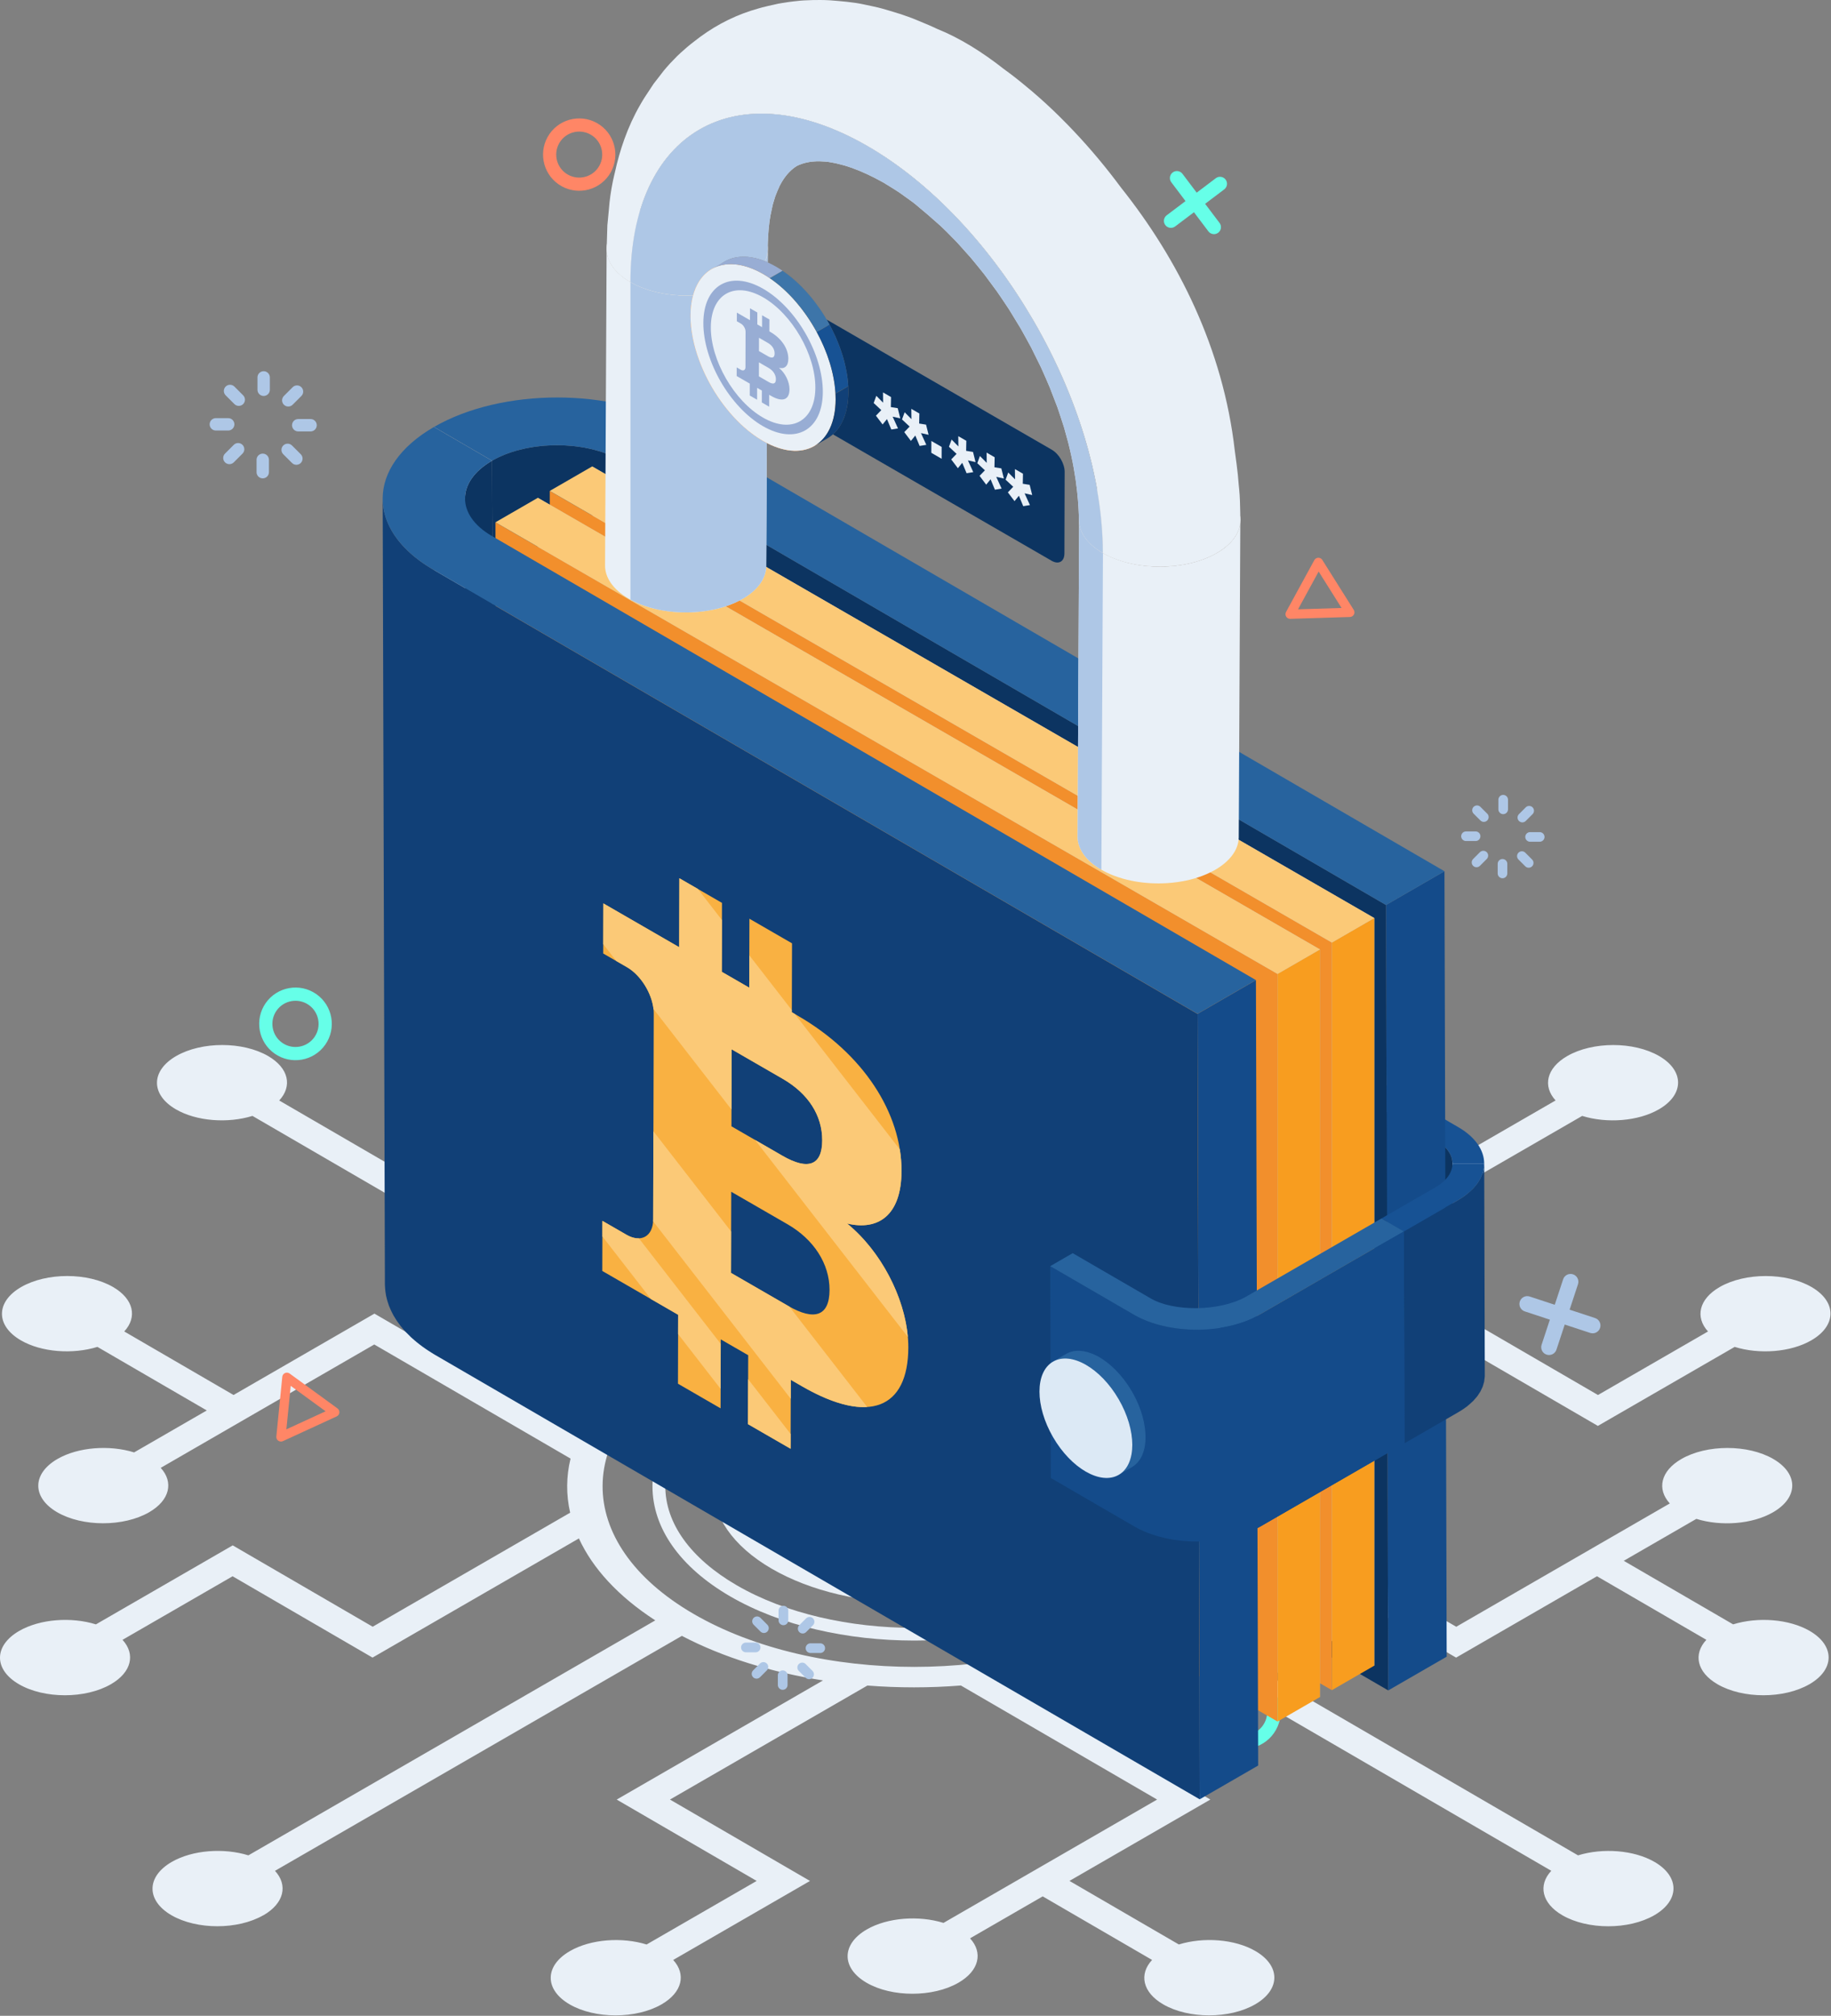 <svg width="427" height="470" viewBox="0 0 427 470" fill="none" xmlns="http://www.w3.org/2000/svg">
<rect x="0" y="0" width="427" height="470" fill="#808080" stroke="none"/>
<path d="M61.431 446.559C66.29 443.753 67.19 439.52 64.126 436.195L159.018 381.414C168.705 386.483 180.013 389.935 191.934 391.8L143.817 419.58L176.46 438.55L150.79 453.37C145.069 451.593 137.769 452.099 132.907 454.905C126.967 458.334 126.935 463.896 132.837 467.328C138.739 470.757 148.343 470.757 154.283 467.328C159.145 464.522 160.042 460.295 156.994 456.974L188.896 438.553L156.241 419.577L202.279 392.995C209.515 393.558 216.86 393.561 224.081 392.982L269.843 419.577L236.974 438.553L220.029 448.336C214.295 446.553 206.995 447.058 202.145 449.858C196.206 453.287 196.174 458.849 202.075 462.281C207.987 465.717 217.582 465.711 223.521 462.281C228.371 459.481 229.28 455.261 226.22 451.933L243.165 442.151L268.67 456.971C265.584 460.292 266.432 464.519 271.263 467.325C277.165 470.754 286.769 470.754 292.709 467.325C298.649 463.896 298.681 458.334 292.779 454.902C287.948 452.095 280.655 451.59 274.912 453.364L249.407 438.544L282.263 419.574L234.457 391.794C246.388 389.919 257.734 386.47 267.491 381.408L361.767 436.186C358.665 439.51 359.513 443.743 364.344 446.55C370.246 449.979 379.85 449.979 385.79 446.55C391.73 443.12 391.762 437.559 385.86 434.126C381.039 431.326 373.754 430.815 368.008 432.588L273.726 377.804C282.488 372.162 288.501 365.603 291.743 358.69L339.571 386.483L372.426 367.513L397.931 382.332C394.835 385.66 395.693 389.877 400.524 392.687C406.426 396.116 416.017 396.122 421.97 392.687C427.91 389.258 427.941 383.696 422.04 380.264C417.209 377.457 409.915 376.952 404.172 378.728L378.668 363.909L395.601 354.133C401.334 355.916 408.634 355.398 413.484 352.598C419.424 349.169 419.465 343.613 413.554 340.175C407.652 336.745 398.048 336.745 392.108 340.175C387.246 342.981 386.349 347.208 389.407 350.535L372.474 360.311L339.606 379.288L293.844 352.693C294.864 348.511 294.886 344.259 293.917 340.076L339.977 313.482L372.633 332.458L404.535 314.038C410.255 315.814 417.555 315.309 422.405 312.509C428.345 309.08 428.377 303.518 422.475 300.086C416.573 296.657 406.969 296.657 401.029 300.086C396.179 302.886 395.283 307.113 398.318 310.44L372.658 325.253L340.016 306.283L291.877 334.076C288.692 327.163 282.774 320.604 274.066 314.969L368.975 260.181C374.702 261.961 382.005 261.453 386.861 258.649C392.801 255.22 392.833 249.659 386.931 246.226C381.029 242.797 371.425 242.797 365.485 246.226C360.632 249.029 359.726 253.253 362.774 256.574L267.875 311.368C258.166 306.312 246.858 302.848 234.937 300.995L283.089 273.196L250.456 254.232L276.126 239.412C281.846 241.189 289.147 240.684 294 237.884C299.939 234.454 299.971 228.893 294.057 225.454C288.155 222.025 278.551 222.025 272.611 225.454C267.761 228.254 266.852 232.487 269.909 235.815L238.017 254.226L270.659 273.196L224.586 299.797C217.359 299.225 210.049 299.218 202.826 299.797L157.051 273.196L186.808 256.028L206.862 244.45C212.582 246.226 219.883 245.721 224.745 242.911C230.685 239.482 230.717 233.917 224.815 230.488C218.913 227.059 209.309 227.059 203.369 230.488C198.516 233.288 197.61 237.521 200.658 240.842L183.725 250.618L158.221 235.799C161.307 232.481 160.455 228.251 155.637 225.451C149.735 222.022 140.131 222.022 134.191 225.451C128.238 228.886 128.219 234.442 134.121 237.874C138.939 240.674 146.236 241.192 151.988 239.409L177.48 254.222L144.625 273.193L192.462 300.992C180.518 302.844 169.172 306.309 159.406 311.365L65.114 256.584C68.216 253.259 67.361 249.029 62.53 246.223C56.629 242.794 47.024 242.794 41.084 246.223C35.145 249.652 35.113 255.214 41.015 258.646C45.836 261.449 53.13 261.958 58.876 260.181L153.174 314.966C144.399 320.601 138.408 327.16 135.135 334.066L87.32 306.28L54.464 325.25L28.973 310.437C32.059 307.119 31.197 302.883 26.379 300.083C20.477 296.653 10.873 296.653 4.933 300.083C-1.007 303.512 -1.038 309.077 4.863 312.506C9.681 315.306 16.978 315.811 22.718 314.035L48.222 328.854L31.277 338.636C25.556 336.86 18.256 337.365 13.403 340.165C7.463 343.594 7.431 349.156 13.333 352.588C19.235 356.018 28.839 356.018 34.779 352.588C39.629 349.789 40.528 345.562 37.48 342.24L57.534 330.65L87.282 313.475L133.056 340.076C132.036 344.259 132.001 348.505 132.964 352.693L86.913 379.281L54.27 360.311L22.369 378.732C16.638 376.949 9.338 377.454 4.476 380.26C-1.464 383.69 -1.496 389.251 4.406 392.684C10.317 396.119 19.921 396.119 25.861 392.69C30.724 389.884 31.62 385.657 28.572 382.336L54.242 367.516L86.875 386.48L135.004 358.694C138.167 365.606 144.116 372.159 152.815 377.8L57.925 432.585C52.198 430.808 44.898 431.317 40.045 434.12C34.105 437.549 34.074 443.111 39.975 446.543C45.877 449.972 55.481 449.972 61.421 446.543L61.431 446.559ZM162.063 316.536C190.634 300.041 236.809 300.035 265.193 316.529C293.59 333.03 293.427 359.777 264.856 376.272C236.285 392.766 190.11 392.773 161.713 376.272C133.329 359.777 133.488 333.03 162.06 316.536H162.063Z" fill="#E9F0F7"/>
<path d="M155.44 334.734C158.491 329.448 163.614 324.63 170.565 320.616C194.372 306.871 232.983 306.871 256.635 320.616C268.336 327.418 274.772 336.545 274.759 346.321C274.747 356.161 268.209 365.352 256.355 372.197C232.548 385.943 193.933 385.943 170.275 372.197C158.58 365.399 152.144 356.275 152.16 346.499C152.167 342.428 153.285 338.468 155.44 334.74V334.734ZM268.88 356.586C270.774 353.303 271.759 349.849 271.766 346.315C271.778 337.651 265.87 329.442 255.131 323.2C232.309 309.938 195.043 309.941 172.062 323.207C161.17 329.496 155.164 337.766 155.154 346.496C155.141 355.156 161.046 363.362 171.782 369.601C194.61 382.866 231.88 382.866 254.861 369.601C261.345 365.857 266.096 361.411 268.883 356.586H268.88Z" fill="#E9F0F7"/>
<path d="M246.741 365.746C265.241 355.064 265.346 337.743 246.957 327.058C228.578 316.377 198.675 316.38 180.175 327.062C161.675 337.743 161.57 355.064 179.949 365.746C198.338 376.431 228.238 376.427 246.738 365.746H246.741Z" fill="#E9F0F7"/>
<path d="M134.309 177.747C134.287 177.725 134.268 177.703 134.249 177.68L126.701 168.461C126.491 168.203 126.434 167.854 126.551 167.545C126.669 167.237 126.945 167.011 127.273 166.96L138.905 165.136C139.229 165.085 139.553 165.209 139.763 165.464C139.969 165.718 140.03 166.061 139.915 166.369L135.835 177.413C135.72 177.725 135.447 177.95 135.12 178.004C134.824 178.055 134.522 177.957 134.312 177.747H134.309ZM129.151 168.537L134.656 175.259L137.63 167.208L129.151 168.537Z" fill="#E9F0F7"/>
<path d="M64.438 335.033C64.438 334.998 64.438 334.96 64.444 334.925L65.829 321.017C65.868 320.629 66.109 320.292 66.465 320.134C66.821 319.975 67.231 320.019 67.546 320.248L78.704 328.381C79.016 328.606 79.181 328.981 79.146 329.363C79.108 329.744 78.869 330.081 78.52 330.24L65.976 336.011C65.623 336.174 65.21 336.135 64.892 335.91C64.606 335.706 64.438 335.376 64.438 335.026V335.033ZM67.797 323.118L66.786 333.256L75.93 329.048L67.794 323.118H67.797Z" fill="#FF8666"/>
<path d="M314.924 143.843C314.889 143.846 314.854 143.849 314.816 143.853L300.893 144.285C300.505 144.297 300.143 144.1 299.939 143.77C299.736 143.439 299.726 143.026 299.911 142.686L306.505 130.603C306.69 130.266 307.036 130.053 307.421 130.04C307.805 130.028 308.164 130.222 308.368 130.546L315.7 142.197C315.906 142.524 315.922 142.937 315.738 143.28C315.573 143.592 315.267 143.798 314.924 143.843ZM302.711 142.066L312.862 141.752L307.516 133.26L302.707 142.07L302.711 142.066Z" fill="#FF8666"/>
<path d="M274.05 52.799L278.439 49.488L281.805 53.947C282.348 54.665 283.372 54.808 284.09 54.264C284.808 53.721 284.951 52.698 284.408 51.979L281.042 47.52L285.501 44.155C286.219 43.611 286.362 42.588 285.819 41.87C285.275 41.151 284.252 41.008 283.534 41.552L279.075 44.918L275.763 40.529C275.22 39.81 274.196 39.667 273.478 40.211C273.335 40.319 273.218 40.446 273.119 40.583C272.728 41.145 272.722 41.917 273.157 42.496L276.469 46.885L272.08 50.197C271.937 50.304 271.819 50.432 271.721 50.568C271.33 51.131 271.323 51.903 271.759 52.481C272.302 53.2 273.326 53.343 274.044 52.799H274.05Z" fill="#66FFE8"/>
<path d="M362.978 314.67L364.904 308.826L370.844 310.78C371.801 311.095 372.834 310.574 373.148 309.617C373.463 308.66 372.942 307.627 371.985 307.313L366.045 305.358L368 299.418C368.314 298.462 367.793 297.429 366.836 297.114C365.88 296.8 364.847 297.321 364.532 298.277L362.578 304.217L356.733 302.291C355.777 301.977 354.744 302.498 354.429 303.455C354.366 303.645 354.337 303.836 354.337 304.027C354.337 304.793 354.823 305.508 355.592 305.762L361.437 307.688L359.511 313.532C359.447 313.723 359.419 313.914 359.419 314.104C359.419 314.87 359.905 315.585 360.674 315.84C361.631 316.154 362.664 315.633 362.978 314.676V314.67Z" fill="#AEC7E6"/>
<path d="M128.156 31.22C130.816 27.403 136.086 26.465 139.903 29.125C143.719 31.785 144.657 37.055 141.997 40.872C139.337 44.689 134.068 45.626 130.251 42.966C126.434 40.306 125.496 35.037 128.156 31.22ZM139.48 39.114C141.174 36.686 140.576 33.333 138.148 31.642C135.72 29.949 132.367 30.546 130.676 32.974C128.983 35.402 129.58 38.755 132.008 40.446C134.436 42.14 137.789 41.542 139.48 39.114Z" fill="#FF8666"/>
<path d="M61.959 233.876C64.631 230.043 69.923 229.099 73.756 231.772C77.589 234.445 78.532 239.736 75.86 243.566C73.187 247.399 67.895 248.343 64.066 245.67C60.233 242.997 59.289 237.706 61.962 233.873L61.959 233.876ZM73.33 241.805C75.03 239.368 74.43 236.002 71.992 234.302C69.554 232.602 66.189 233.202 64.488 235.64C62.788 238.077 63.389 241.443 65.826 243.143C68.264 244.844 71.63 244.243 73.33 241.805Z" fill="#66FFE8"/>
<path d="M282.984 394.212C285.698 390.319 291.076 389.359 294.969 392.077C298.862 394.791 299.822 400.168 297.105 404.061C294.391 407.954 289.013 408.914 285.12 406.197C281.227 403.483 280.267 398.105 282.984 394.212ZM294.537 402.269C296.262 399.793 295.655 396.37 293.177 394.644C290.701 392.919 287.278 393.526 285.552 396.005C283.826 398.48 284.434 401.903 286.912 403.629C289.388 405.355 292.811 404.748 294.537 402.269Z" fill="#66FFE8"/>
<path d="M68.102 99.146C68.102 98.348 68.747 97.703 69.544 97.703H72.43C73.228 97.703 73.873 98.348 73.873 99.146C73.873 99.944 73.228 100.589 72.43 100.589H69.544C68.747 100.589 68.102 99.944 68.102 99.146Z" fill="#AEC7E6"/>
<path d="M66.206 94.363C65.644 93.8 65.644 92.885 66.206 92.322L68.246 90.282C68.809 89.719 69.724 89.719 70.287 90.282C70.849 90.844 70.849 91.76 70.287 92.322L68.246 94.363C67.684 94.925 66.769 94.925 66.206 94.363Z" fill="#AEC7E6"/>
<path d="M61.488 92.322C60.69 92.322 60.045 91.677 60.045 90.879V87.994C60.045 87.196 60.69 86.551 61.488 86.551C62.285 86.551 62.931 87.196 62.931 87.994V90.879C62.931 91.677 62.285 92.322 61.488 92.322Z" fill="#AEC7E6"/>
<path d="M56.705 94.213C56.142 94.776 55.227 94.776 54.664 94.213L52.624 92.173C52.062 91.61 52.062 90.695 52.624 90.133C53.187 89.57 54.102 89.57 54.664 90.133L56.705 92.173C57.267 92.736 57.267 93.651 56.705 94.213Z" fill="#AEC7E6"/>
<path d="M54.661 98.936C54.661 99.734 54.016 100.379 53.218 100.379H50.333C49.535 100.379 48.89 99.734 48.89 98.936C48.89 98.138 49.535 97.493 50.333 97.493H53.218C54.016 97.493 54.661 98.138 54.661 98.936Z" fill="#AEC7E6"/>
<path d="M56.555 103.719C57.118 104.282 57.118 105.197 56.555 105.759L54.515 107.8C53.953 108.362 53.037 108.362 52.475 107.8C51.912 107.237 51.912 106.322 52.475 105.759L54.515 103.719C55.078 103.156 55.993 103.156 56.555 103.719Z" fill="#AEC7E6"/>
<path d="M61.274 105.762C62.072 105.762 62.717 106.408 62.717 107.205V110.091C62.717 110.889 62.072 111.534 61.274 111.534C60.476 111.534 59.831 110.889 59.831 110.091V107.205C59.831 106.408 60.476 105.762 61.274 105.762Z" fill="#AEC7E6"/>
<path d="M66.058 103.868C66.62 103.306 67.535 103.306 68.098 103.868L70.138 105.909C70.701 106.471 70.701 107.387 70.138 107.949C69.576 108.512 68.66 108.512 68.098 107.949L66.058 105.909C65.495 105.346 65.495 104.431 66.058 103.868Z" fill="#AEC7E6"/>
<path d="M187.885 384.277C187.885 383.651 188.39 383.146 189.016 383.146H191.279C191.905 383.146 192.41 383.651 192.41 384.277C192.41 384.904 191.905 385.409 191.279 385.409H189.016C188.39 385.409 187.885 384.904 187.885 384.277Z" fill="#AEC7E6"/>
<path d="M186.397 380.527C185.955 380.086 185.955 379.37 186.397 378.929L187.995 377.33C188.437 376.888 189.152 376.888 189.594 377.33C190.036 377.772 190.036 378.487 189.594 378.929L187.995 380.527C187.554 380.969 186.839 380.969 186.397 380.527Z" fill="#AEC7E6"/>
<path d="M182.698 378.926C182.072 378.926 181.566 378.42 181.566 377.794V375.531C181.566 374.905 182.072 374.4 182.698 374.4C183.324 374.4 183.829 374.905 183.829 375.531V377.794C183.829 378.42 183.324 378.926 182.698 378.926Z" fill="#AEC7E6"/>
<path d="M178.948 380.41C178.507 380.852 177.792 380.852 177.35 380.41L175.751 378.811C175.309 378.37 175.309 377.654 175.751 377.213C176.193 376.771 176.908 376.771 177.35 377.213L178.948 378.811C179.39 379.253 179.39 379.968 178.948 380.41Z" fill="#AEC7E6"/>
<path d="M177.346 384.112C177.346 384.738 176.841 385.244 176.215 385.244H173.952C173.326 385.244 172.82 384.738 172.82 384.112C172.82 383.486 173.326 382.981 173.952 382.981H176.215C176.841 382.981 177.346 383.486 177.346 384.112Z" fill="#AEC7E6"/>
<path d="M178.83 387.863C179.272 388.304 179.272 389.019 178.83 389.461L177.232 391.06C176.79 391.501 176.075 391.501 175.633 391.06C175.191 390.618 175.191 389.903 175.633 389.461L177.232 387.863C177.673 387.421 178.389 387.421 178.83 387.863Z" fill="#AEC7E6"/>
<path d="M182.533 389.464C183.159 389.464 183.664 389.969 183.664 390.596V392.858C183.664 393.484 183.159 393.99 182.533 393.99C181.907 393.99 181.401 393.484 181.401 392.858V390.596C181.401 389.969 181.907 389.464 182.533 389.464Z" fill="#AEC7E6"/>
<path d="M186.282 387.98C186.724 387.538 187.439 387.538 187.881 387.98L189.48 389.579C189.921 390.02 189.921 390.735 189.48 391.177C189.038 391.619 188.323 391.619 187.881 391.177L186.282 389.579C185.841 389.137 185.841 388.422 186.282 387.98Z" fill="#AEC7E6"/>
<path d="M355.702 195.135C355.702 194.515 356.204 194.013 356.824 194.013H359.068C359.688 194.013 360.19 194.515 360.19 195.135C360.19 195.754 359.688 196.256 359.068 196.256H356.824C356.204 196.256 355.702 195.754 355.702 195.135Z" fill="#AEC7E6"/>
<path d="M354.227 191.413C353.789 190.975 353.789 190.263 354.227 189.824L355.816 188.235C356.255 187.797 356.967 187.797 357.405 188.235C357.844 188.674 357.844 189.386 357.405 189.824L355.816 191.413C355.378 191.852 354.666 191.852 354.227 191.413Z" fill="#AEC7E6"/>
<path d="M350.554 189.824C349.934 189.824 349.432 189.322 349.432 188.702V186.458C349.432 185.839 349.934 185.336 350.554 185.336C351.173 185.336 351.675 185.839 351.675 186.458V188.702C351.675 189.322 351.173 189.824 350.554 189.824Z" fill="#AEC7E6"/>
<path d="M346.832 191.299C346.394 191.737 345.682 191.737 345.243 191.299L343.654 189.71C343.216 189.271 343.216 188.559 343.654 188.121C344.093 187.682 344.805 187.682 345.243 188.121L346.832 189.71C347.271 190.148 347.271 190.86 346.832 191.299Z" fill="#AEC7E6"/>
<path d="M345.243 194.972C345.243 195.592 344.741 196.094 344.121 196.094H341.878C341.258 196.094 340.756 195.592 340.756 194.972C340.756 194.353 341.258 193.851 341.878 193.851H344.121C344.741 193.851 345.243 194.353 345.243 194.972Z" fill="#AEC7E6"/>
<path d="M346.718 198.694C347.157 199.133 347.157 199.845 346.718 200.283L345.129 201.872C344.69 202.311 343.978 202.311 343.54 201.872C343.101 201.434 343.101 200.722 343.54 200.283L345.129 198.694C345.568 198.256 346.279 198.256 346.718 198.694Z" fill="#AEC7E6"/>
<path d="M350.392 200.283C351.012 200.283 351.514 200.785 351.514 201.405V203.649C351.514 204.269 351.012 204.771 350.392 204.771C349.773 204.771 349.271 204.269 349.271 203.649V201.405C349.271 200.785 349.773 200.283 350.392 200.283Z" fill="#AEC7E6"/>
<path d="M354.114 198.808C354.553 198.37 355.265 198.37 355.703 198.808L357.292 200.397C357.731 200.836 357.731 201.548 357.292 201.987C356.854 202.425 356.142 202.425 355.703 201.987L354.114 200.397C353.676 199.959 353.676 199.247 354.114 198.808Z" fill="#AEC7E6"/>
<path d="M334.852 265.832C337.436 267.332 338.729 269.303 338.736 271.279L338.876 320.677C338.869 318.703 337.576 316.733 334.992 315.23L290.187 289.191L290.047 239.794L334.852 265.832Z" fill="#0C3461"/>
<path d="M334.852 265.832L290.047 239.794L295.284 236.771L340.09 262.81C344.11 265.146 346.115 268.209 346.119 271.279H338.736C338.729 269.306 337.439 267.335 334.855 265.832H334.852Z" fill="#175294"/>
<path d="M323.22 211.006L323.738 394.136L337.375 386.264L336.854 203.134L323.22 211.006Z" fill="#144B8A"/>
<path d="M141.209 288.647C141.002 288.577 140.799 288.501 140.586 288.434C140.224 288.32 139.855 288.222 139.483 288.12C139.203 288.044 138.93 287.964 138.647 287.894C138.26 287.799 137.862 287.723 137.465 287.64C137.195 287.586 136.931 287.526 136.658 287.478C135.857 287.338 135.043 287.224 134.223 287.138C133.975 287.112 133.724 287.096 133.473 287.074C132.99 287.033 132.504 286.998 132.015 286.976C131.706 286.963 131.398 286.957 131.09 286.95C130.696 286.944 130.305 286.941 129.911 286.944C129.586 286.947 129.259 286.957 128.935 286.969C128.569 286.985 128.207 287.001 127.845 287.027C127.517 287.049 127.187 287.077 126.86 287.109C126.5 287.144 126.141 287.185 125.785 287.23C125.468 287.271 125.15 287.316 124.835 287.363C124.454 287.424 124.072 287.491 123.697 287.561C123.402 287.618 123.106 287.675 122.814 287.738C122.363 287.837 121.921 287.948 121.479 288.066C121.238 288.129 120.993 288.19 120.751 288.26C119.966 288.489 119.2 288.746 118.46 289.032C118.094 289.175 117.738 289.331 117.386 289.49C117.201 289.572 117.011 289.645 116.833 289.731C116.296 289.985 115.771 290.256 115.269 290.548L114.751 107.418C115.253 107.129 115.778 106.859 116.315 106.601C116.496 106.516 116.683 106.442 116.868 106.36C117.185 106.22 117.494 106.074 117.821 105.944C117.859 105.928 117.904 105.918 117.942 105.902C118.682 105.613 119.448 105.359 120.233 105.13C120.294 105.111 120.351 105.085 120.411 105.07C120.589 105.019 120.777 104.984 120.958 104.936C121.4 104.818 121.841 104.707 122.293 104.609C122.41 104.583 122.521 104.548 122.642 104.523C122.817 104.488 123.001 104.462 123.176 104.431C123.554 104.358 123.933 104.291 124.317 104.234C124.467 104.211 124.613 104.176 124.765 104.157C124.931 104.135 125.102 104.122 125.271 104.1C125.627 104.056 125.986 104.014 126.345 103.979C126.513 103.964 126.678 103.938 126.85 103.922C127.009 103.909 127.171 103.906 127.33 103.897C127.692 103.871 128.058 103.852 128.42 103.84C128.601 103.833 128.779 103.814 128.96 103.811C129.107 103.808 129.25 103.814 129.396 103.811C129.79 103.805 130.184 103.811 130.578 103.817C130.772 103.821 130.966 103.814 131.156 103.817C131.271 103.821 131.382 103.836 131.497 103.84C131.986 103.862 132.472 103.897 132.955 103.938C133.146 103.954 133.34 103.957 133.531 103.976C133.588 103.983 133.645 103.995 133.705 104.002C134.525 104.087 135.339 104.199 136.14 104.342C136.181 104.348 136.222 104.351 136.264 104.358C136.496 104.399 136.721 104.459 136.95 104.504C137.347 104.583 137.742 104.663 138.129 104.755C138.412 104.825 138.689 104.904 138.965 104.981C139.337 105.082 139.706 105.181 140.068 105.295C140.147 105.321 140.23 105.34 140.309 105.365C140.44 105.406 140.561 105.464 140.688 105.508C141.26 105.702 141.816 105.915 142.359 106.141C142.563 106.226 142.766 106.309 142.966 106.401C143.662 106.716 144.339 107.046 144.978 107.418L323.22 211L323.738 394.129L145.496 290.548C144.861 290.176 144.18 289.846 143.488 289.531C143.287 289.442 143.081 289.356 142.877 289.27C142.334 289.042 141.778 288.832 141.209 288.638V288.647Z" fill="#0C3461"/>
<path d="M101.202 99.552L114.75 107.425C123.112 102.597 136.673 102.597 144.981 107.425L323.223 211.006L336.857 203.134L158.615 99.552C142.836 90.384 117.083 90.384 101.202 99.552Z" fill="#27639E"/>
<path d="M339.991 279.838C340.449 279.574 340.875 279.295 341.282 279.015C341.399 278.935 341.51 278.853 341.622 278.77C341.85 278.602 342.063 278.43 342.276 278.255C342.575 278.011 342.851 277.763 343.115 277.512C343.261 277.372 343.414 277.232 343.551 277.086C343.741 276.882 343.916 276.676 344.085 276.469C344.218 276.304 344.358 276.142 344.479 275.977C344.612 275.792 344.727 275.608 344.844 275.42C344.959 275.236 345.079 275.052 345.178 274.867C345.273 274.689 345.353 274.505 345.432 274.324C345.518 274.13 345.607 273.939 345.677 273.746C345.747 273.555 345.794 273.361 345.848 273.167C345.899 272.976 345.953 272.789 345.988 272.598C346.03 272.376 346.049 272.153 346.071 271.928C346.09 271.708 346.125 271.486 346.125 271.267L346.265 320.664C346.265 320.753 346.265 320.839 346.262 320.928C346.258 321.061 346.227 321.195 346.214 321.325C346.195 321.548 346.173 321.773 346.131 321.996C346.122 322.05 346.122 322.101 346.112 322.155C346.084 322.291 346.03 322.428 345.991 322.565C345.941 322.759 345.89 322.949 345.82 323.143C345.801 323.197 345.791 323.254 345.772 323.308C345.718 323.448 345.639 323.585 345.578 323.725C345.496 323.906 345.419 324.087 345.324 324.265C345.295 324.316 345.28 324.37 345.251 324.421C345.175 324.554 345.073 324.688 344.99 324.821C344.873 325.009 344.758 325.193 344.625 325.377C344.59 325.428 344.564 325.479 344.526 325.527C344.437 325.644 344.323 325.756 344.228 325.87C344.056 326.077 343.884 326.283 343.694 326.487C343.64 326.544 343.598 326.604 343.544 326.658C343.459 326.744 343.35 326.823 343.258 326.909C342.995 327.163 342.718 327.411 342.419 327.653C342.327 327.726 342.257 327.809 342.162 327.882C342.035 327.98 341.895 328.072 341.765 328.168C341.653 328.25 341.542 328.333 341.425 328.412C341.018 328.695 340.595 328.972 340.134 329.236L327.527 336.513L327.387 287.116L339.994 279.838H339.991Z" fill="#114077"/>
<path d="M346.118 271.276C346.118 274.375 344.081 277.477 339.994 279.838L327.386 287.116L322.174 284.087L334.781 276.809C337.422 275.284 338.738 273.278 338.732 271.276H346.115H346.118Z" fill="#175294"/>
<path d="M138.098 108.75V283.051L320.49 388.358V214.051L138.098 108.75Z" fill="#BBBBBB"/>
<path d="M128.207 114.461V288.766L310.603 394.069V219.762L128.207 114.461Z" fill="#F28F2C"/>
<path d="M310.604 394.069L320.491 388.358V214.051L310.604 219.762V394.069Z" fill="#F89D1F"/>
<path d="M138.097 108.75L128.207 114.461L310.603 219.762L320.49 214.051L138.097 108.75Z" fill="#FBC977"/>
<path d="M125.426 116.066V290.371L307.821 395.674V221.367L125.426 116.066Z" fill="#BBBBBB"/>
<path d="M115.538 121.777V296.081L297.931 401.385V227.078L115.538 121.777Z" fill="#F28F2C"/>
<path d="M297.931 401.386L307.821 395.674V221.367L297.931 227.078V401.386Z" fill="#F89D1F"/>
<path d="M125.425 116.066L115.538 121.777L297.931 227.078L307.821 221.367L125.425 116.066Z" fill="#FBC977"/>
<path d="M101.203 99.552L101.721 282.682L115.269 290.555L114.748 107.425L101.203 99.552Z" fill="#BBBBBB"/>
<path d="M114.748 107.425L115.266 290.555C113.689 291.467 112.405 292.484 111.42 293.571C110.762 294.295 110.238 295.048 109.844 295.821C109.647 296.205 109.485 296.596 109.351 296.99C109.091 297.775 108.96 298.576 108.963 299.374L108.445 116.244C108.436 113.053 110.537 109.856 114.744 107.428L114.748 107.425Z" fill="#0C3461"/>
<path d="M279.264 236.383L279.785 419.513L293.409 411.647L292.891 228.518L279.264 236.383Z" fill="#144B8A"/>
<path d="M89.272 117.007C89.284 117.21 89.294 117.417 89.316 117.62C89.335 117.798 89.358 117.976 89.383 118.154C89.412 118.358 89.44 118.561 89.478 118.764C89.51 118.942 89.551 119.123 89.59 119.301C89.634 119.498 89.682 119.699 89.736 119.896C89.784 120.074 89.838 120.255 89.891 120.433C89.952 120.63 90.016 120.824 90.085 121.021C90.149 121.196 90.216 121.374 90.286 121.548C90.368 121.755 90.454 121.958 90.543 122.162C90.619 122.333 90.699 122.505 90.781 122.677C90.88 122.88 90.988 123.083 91.096 123.287C91.185 123.452 91.274 123.617 91.369 123.779C91.509 124.021 91.662 124.259 91.814 124.501C91.906 124.647 91.999 124.79 92.097 124.936C92.278 125.203 92.475 125.467 92.675 125.728C92.761 125.839 92.838 125.953 92.927 126.064C93.254 126.478 93.607 126.888 93.979 127.291C94.077 127.396 94.182 127.501 94.281 127.606C94.573 127.914 94.878 128.216 95.196 128.518C95.342 128.655 95.485 128.791 95.634 128.928C95.825 129.1 96.019 129.268 96.219 129.436C96.403 129.592 96.588 129.748 96.778 129.904C96.985 130.069 97.198 130.234 97.411 130.399C97.611 130.552 97.811 130.705 98.015 130.854C98.237 131.016 98.466 131.175 98.695 131.334C98.908 131.48 99.124 131.629 99.343 131.772C99.582 131.928 99.829 132.084 100.077 132.236C100.386 132.43 100.694 132.624 101.018 132.812L279.26 236.393L279.778 419.523L101.536 315.941C101.371 315.846 101.206 315.748 101.044 315.649C100.891 315.557 100.748 315.462 100.599 315.366C100.351 315.214 100.106 315.058 99.865 314.902C99.642 314.756 99.429 314.61 99.216 314.464C98.987 314.305 98.755 314.146 98.536 313.984C98.329 313.834 98.129 313.682 97.932 313.529C97.719 313.364 97.506 313.202 97.3 313.033C97.109 312.878 96.925 312.725 96.74 312.566C96.543 312.398 96.346 312.226 96.156 312.058C96.079 311.988 95.997 311.921 95.92 311.851C95.847 311.784 95.787 311.714 95.717 311.648C95.399 311.346 95.094 311.044 94.802 310.736C94.7 310.631 94.598 310.526 94.5 310.421C94.128 310.017 93.775 309.607 93.448 309.191C93.435 309.175 93.419 309.159 93.406 309.143C93.333 309.051 93.273 308.956 93.203 308.864C93.003 308.597 92.803 308.333 92.618 308.063C92.52 307.92 92.431 307.777 92.339 307.631C92.183 307.389 92.034 307.151 91.891 306.906C91.852 306.842 91.808 306.779 91.773 306.712C91.716 306.614 91.671 306.512 91.617 306.413C91.509 306.21 91.401 306.007 91.303 305.8C91.22 305.628 91.141 305.46 91.064 305.288C90.972 305.082 90.886 304.878 90.804 304.672C90.769 304.58 90.724 304.491 90.689 304.398C90.657 304.316 90.635 304.23 90.607 304.144C90.537 303.947 90.473 303.753 90.413 303.556C90.359 303.378 90.305 303.2 90.257 303.022C90.203 302.825 90.155 302.625 90.111 302.428C90.088 302.323 90.054 302.215 90.034 302.11C90.019 302.037 90.012 301.964 90 301.891C89.961 301.688 89.933 301.484 89.904 301.281C89.879 301.103 89.853 300.925 89.838 300.747C89.818 300.543 89.806 300.337 89.793 300.13C89.787 300.013 89.771 299.892 89.768 299.774C89.764 299.657 89.761 299.536 89.761 299.418L89.243 116.289C89.243 116.527 89.262 116.765 89.275 117.007H89.272Z" fill="#114077"/>
<path d="M101.203 99.552C85.322 108.721 85.246 123.633 101.025 132.802L279.267 236.383L292.895 228.518L114.65 124.936C106.342 120.109 106.387 112.252 114.748 107.425L101.2 99.552H101.203Z" fill="#27639E"/>
<path d="M264.39 306.509C264.812 306.757 265.26 306.982 265.709 307.202C266.36 307.52 267.034 307.818 267.733 308.082C267.905 308.146 268.086 308.2 268.261 308.263C268.712 308.422 269.169 308.578 269.637 308.718C269.92 308.8 270.212 308.873 270.501 308.95C270.832 309.035 271.162 309.124 271.502 309.201C271.817 309.271 272.138 309.331 272.456 309.395C272.767 309.455 273.079 309.519 273.396 309.569C273.724 309.623 274.054 309.665 274.385 309.709C274.703 309.751 275.02 309.798 275.341 309.83C275.656 309.862 275.977 309.884 276.295 309.909C276.648 309.938 277.004 309.967 277.36 309.983C277.646 309.995 277.935 309.998 278.221 310.005C278.647 310.014 279.073 310.021 279.502 310.018C279.769 310.018 280.035 310.005 280.302 309.995C280.843 309.976 281.383 309.944 281.92 309.903C282.197 309.881 282.476 309.862 282.753 309.833C283.004 309.808 283.252 309.776 283.503 309.744C283.875 309.697 284.243 309.646 284.612 309.588C284.863 309.55 285.111 309.506 285.359 309.461C285.677 309.404 285.991 309.337 286.303 309.271C286.681 309.191 287.056 309.102 287.428 309.01C287.711 308.937 287.99 308.864 288.27 308.784C288.635 308.68 288.998 308.568 289.354 308.451C289.624 308.362 289.894 308.273 290.158 308.177C290.514 308.047 290.857 307.907 291.2 307.767C291.451 307.663 291.702 307.561 291.947 307.45C292.294 307.291 292.627 307.119 292.958 306.947C293.241 306.801 293.53 306.665 293.8 306.509L327.38 287.122L327.52 336.52L293.94 355.906C293.835 355.967 293.73 356.027 293.625 356.084C293.454 356.18 293.269 356.256 293.094 356.348C292.764 356.52 292.433 356.691 292.087 356.847C291.842 356.958 291.588 357.06 291.337 357.165C290.994 357.308 290.65 357.448 290.294 357.575C290.028 357.67 289.761 357.762 289.487 357.851C289.131 357.969 288.772 358.08 288.407 358.185C288.127 358.265 287.847 358.341 287.561 358.411C287.189 358.506 286.814 358.592 286.436 358.671C286.274 358.706 286.115 358.751 285.95 358.783C285.801 358.811 285.645 358.833 285.496 358.859C285.248 358.903 284.997 358.948 284.745 358.986C284.377 359.043 284.008 359.097 283.639 359.142C283.388 359.174 283.141 359.205 282.889 359.231C282.769 359.243 282.651 359.263 282.527 359.272C282.371 359.288 282.213 359.288 282.057 359.298C281.52 359.339 280.979 359.371 280.439 359.39C280.29 359.396 280.14 359.412 279.991 359.415C279.873 359.415 279.753 359.412 279.635 359.412C279.209 359.418 278.783 359.412 278.357 359.399C278.157 359.396 277.96 359.399 277.76 359.393C277.671 359.39 277.585 359.38 277.496 359.374C277.137 359.358 276.781 359.329 276.422 359.301C276.187 359.282 275.948 359.275 275.716 359.253C275.637 359.247 275.561 359.231 275.481 359.224C275.157 359.189 274.839 359.145 274.518 359.104C274.27 359.072 274.019 359.046 273.771 359.008C273.692 358.996 273.613 358.976 273.533 358.964C273.218 358.913 272.907 358.849 272.596 358.789C272.354 358.741 272.106 358.706 271.868 358.652C271.788 358.636 271.715 358.611 271.636 358.595C271.299 358.519 270.971 358.43 270.641 358.344C270.415 358.284 270.18 358.236 269.958 358.172C269.894 358.153 269.837 358.131 269.773 358.112C269.306 357.975 268.855 357.82 268.404 357.661C268.248 357.607 268.086 357.562 267.933 357.505C267.911 357.495 267.892 357.486 267.87 357.476C267.17 357.213 266.497 356.917 265.848 356.596C265.788 356.567 265.721 356.545 265.664 356.517C265.276 356.323 264.898 356.119 264.529 355.903L245.054 344.602L244.914 295.204L264.39 306.506V306.509Z" fill="#144B8A"/>
<path d="M244.914 295.211L264.39 306.512C272.472 311.209 285.667 311.203 293.803 306.506L327.383 287.119L322.171 284.09L290.422 302.422C284.1 305.851 273.59 305.781 268.388 302.755L250.161 292.182L244.914 295.211Z" fill="#27639E"/>
<path d="M327.383 287.116L293.803 306.503C293.533 306.658 293.244 306.795 292.961 306.941C292.631 307.113 292.297 307.284 291.951 307.443C291.706 307.554 291.455 307.656 291.204 307.761C290.86 307.904 290.514 308.044 290.161 308.171C289.898 308.266 289.627 308.355 289.357 308.444C289.001 308.562 288.639 308.673 288.273 308.778C287.994 308.858 287.714 308.934 287.431 309.004C287.059 309.099 286.684 309.185 286.306 309.264C285.992 309.331 285.68 309.398 285.362 309.455C285.118 309.499 284.873 309.541 284.625 309.579V358.996C284.666 358.989 284.711 358.983 284.752 358.977C285.003 358.935 285.254 358.894 285.502 358.849C285.655 358.821 285.807 358.802 285.957 358.773C286.122 358.741 286.278 358.697 286.443 358.662C286.821 358.582 287.196 358.493 287.568 358.401C287.851 358.328 288.134 358.255 288.413 358.176C288.779 358.071 289.138 357.959 289.494 357.842C289.764 357.753 290.034 357.664 290.301 357.565C290.654 357.435 291 357.298 291.344 357.155C291.595 357.051 291.849 356.949 292.094 356.838C292.437 356.682 292.771 356.51 293.101 356.339C293.276 356.25 293.46 356.17 293.632 356.075C293.737 356.014 293.845 355.957 293.946 355.897L327.526 336.51L327.387 287.113L327.383 287.116Z" fill="#144B8A"/>
<path d="M263.89 334.546C263.848 334.26 263.798 333.974 263.74 333.685C263.702 333.488 263.667 333.287 263.623 333.09C263.581 332.906 263.534 332.725 263.489 332.541C263.426 332.283 263.359 332.023 263.283 331.765C263.238 331.616 263.194 331.47 263.146 331.32C263.054 331.031 262.959 330.739 262.854 330.449C262.812 330.332 262.771 330.214 262.727 330.097C262.577 329.696 262.418 329.299 262.247 328.905C262.228 328.86 262.205 328.816 262.186 328.775C262.031 328.419 261.862 328.069 261.69 327.719C261.636 327.611 261.582 327.506 261.528 327.398C261.36 327.068 261.182 326.741 260.998 326.416C260.963 326.356 260.931 326.292 260.896 326.232C260.677 325.857 260.451 325.488 260.213 325.123C260.143 325.018 260.073 324.913 260.003 324.808C259.828 324.548 259.65 324.29 259.466 324.036C259.367 323.899 259.266 323.763 259.164 323.629C259.005 323.416 258.84 323.21 258.674 323.003C258.535 322.831 258.398 322.66 258.255 322.491C258.118 322.332 257.978 322.177 257.842 322.021C257.607 321.757 257.368 321.503 257.124 321.255C257.003 321.134 256.885 321.014 256.764 320.896C256.272 320.419 255.763 319.971 255.242 319.558C255.15 319.485 255.055 319.418 254.962 319.348C254.413 318.932 253.85 318.541 253.275 318.207C252.814 317.94 252.36 317.724 251.915 317.53C251.772 317.47 251.632 317.416 251.489 317.359C251.231 317.26 250.977 317.171 250.726 317.095C250.564 317.047 250.405 317 250.246 316.961C250.097 316.926 249.95 316.895 249.801 316.866C249.607 316.831 249.417 316.799 249.229 316.777C249.121 316.764 249.01 316.752 248.905 316.745C248.67 316.729 248.438 316.723 248.212 316.733C248.158 316.733 248.104 316.733 248.053 316.733C247.78 316.749 247.513 316.783 247.252 316.834C247.189 316.847 247.125 316.863 247.062 316.879C246.858 316.926 246.658 316.984 246.467 317.05C246.407 317.073 246.343 317.092 246.283 317.114C246.038 317.209 245.8 317.321 245.574 317.451L248.647 315.665C248.667 315.652 248.686 315.643 248.708 315.63C248.883 315.531 249.064 315.442 249.251 315.363C249.286 315.347 249.324 315.337 249.359 315.325C249.42 315.302 249.48 315.28 249.541 315.261C249.636 315.229 249.725 315.191 249.823 315.163C249.925 315.134 250.033 315.115 250.138 315.09C250.202 315.074 250.265 315.058 250.329 315.045C250.364 315.039 250.395 315.026 250.43 315.023C250.643 314.985 250.863 314.959 251.085 314.947C251.098 314.947 251.114 314.947 251.13 314.947C251.18 314.947 251.234 314.947 251.285 314.947C251.457 314.94 251.625 314.934 251.8 314.943C251.861 314.943 251.921 314.956 251.981 314.962C252.089 314.969 252.197 314.981 252.305 314.994C252.407 315.007 252.506 315.01 252.607 315.026C252.696 315.039 252.789 315.067 252.881 315.083C253.027 315.112 253.173 315.14 253.322 315.179C253.402 315.198 253.481 315.207 253.561 315.229C253.64 315.252 253.723 315.29 253.802 315.312C254.053 315.388 254.308 315.477 254.568 315.576C254.657 315.611 254.746 315.63 254.835 315.668C254.886 315.69 254.94 315.722 254.991 315.744C255.439 315.938 255.89 316.154 256.354 316.421C256.93 316.755 257.489 317.143 258.042 317.562C258.134 317.632 258.23 317.699 258.322 317.772C258.843 318.185 259.351 318.633 259.844 319.11C259.885 319.151 259.93 319.18 259.971 319.221C260.051 319.297 260.124 319.386 260.2 319.466C260.445 319.717 260.686 319.971 260.925 320.238C261.001 320.321 261.08 320.397 261.153 320.483C261.217 320.553 261.274 320.632 261.335 320.702C261.478 320.871 261.617 321.042 261.757 321.217C261.849 321.331 261.945 321.436 262.034 321.554C262.107 321.646 262.174 321.745 262.243 321.84C262.345 321.977 262.447 322.11 262.545 322.25C262.612 322.345 262.685 322.434 262.752 322.53C262.863 322.688 262.971 322.854 263.079 323.019C263.149 323.124 263.222 323.229 263.292 323.334C263.321 323.378 263.353 323.419 263.381 323.464C263.575 323.766 263.759 324.071 263.941 324.379C263.953 324.398 263.963 324.421 263.976 324.44C264.011 324.5 264.042 324.56 264.077 324.621C264.204 324.843 264.332 325.066 264.449 325.291C264.503 325.393 264.554 325.501 264.608 325.603C264.662 325.711 264.719 325.816 264.77 325.924C264.818 326.019 264.869 326.114 264.916 326.21C265.037 326.461 265.151 326.715 265.263 326.969C265.285 327.017 265.307 327.062 265.326 327.109C265.333 327.122 265.339 327.135 265.345 327.147C265.485 327.468 265.619 327.793 265.743 328.12C265.765 328.18 265.784 328.237 265.806 328.298C265.851 328.415 265.892 328.536 265.933 328.654C265.99 328.816 266.054 328.978 266.108 329.143C266.149 329.27 266.184 329.397 266.226 329.525C266.273 329.674 266.318 329.82 266.362 329.97C266.391 330.062 266.423 330.154 266.448 330.249C266.493 330.414 266.528 330.583 266.569 330.748C266.617 330.932 266.661 331.114 266.702 331.298C266.718 331.362 266.737 331.428 266.75 331.492C266.779 331.625 266.795 331.759 266.82 331.892C266.874 332.181 266.928 332.468 266.966 332.754C266.979 332.833 266.998 332.916 267.007 332.995C267.017 333.071 267.014 333.141 267.023 333.214C267.1 333.856 267.15 334.492 267.147 335.112C267.138 338.522 265.933 340.925 263.988 342.053L260.915 343.839C262.86 342.711 264.065 340.308 264.074 336.898C264.074 336.278 264.026 335.639 263.95 335C263.931 334.848 263.915 334.692 263.893 334.54L263.89 334.546Z" fill="#27639E"/>
<path d="M260.904 343.864C265.124 341.412 265.113 333.516 260.878 326.229C256.643 318.941 249.789 315.021 245.569 317.474C241.348 319.926 241.36 327.822 245.594 335.11C249.829 342.397 256.683 346.317 260.904 343.864Z" fill="#DCE9F5"/>
<path d="M179.054 58.262C179.044 58.621 179.003 58.981 178.93 59.34C178.86 59.696 178.758 60.048 178.628 60.398C178.494 60.757 178.326 61.113 178.129 61.466C177.913 61.847 177.662 62.222 177.373 62.588C177.036 63.017 176.648 63.436 176.206 63.84C175.532 64.463 174.741 65.054 173.826 65.601C173.749 65.645 173.673 65.693 173.597 65.737C172.342 66.468 170.953 67.072 169.475 67.549C168.334 67.918 167.142 68.213 165.915 68.436C165.127 68.579 164.326 68.69 163.519 68.769C162.829 68.839 162.133 68.884 161.437 68.909C160.795 68.931 160.153 68.934 159.515 68.919C158.895 68.903 158.278 68.871 157.665 68.82C157.052 68.769 156.441 68.703 155.838 68.617C155.208 68.528 154.589 68.42 153.975 68.293C153.311 68.156 152.656 67.994 152.014 67.813C151.229 67.59 150.467 67.333 149.729 67.04C148.773 66.662 147.864 66.23 147.015 65.737C143.313 63.598 141.463 60.792 141.469 57.989L141.101 131.849C141.094 134.652 142.944 137.458 146.646 139.597C147.495 140.086 148.404 140.522 149.361 140.9C150.098 141.189 150.861 141.447 151.642 141.672C152.284 141.853 152.939 142.015 153.603 142.152C154.217 142.279 154.84 142.387 155.466 142.476C156.07 142.562 156.68 142.629 157.293 142.68C157.907 142.73 158.526 142.762 159.143 142.778C159.785 142.794 160.427 142.791 161.066 142.769C161.762 142.743 162.458 142.699 163.147 142.629C163.954 142.549 164.755 142.438 165.544 142.295C166.767 142.073 167.962 141.78 169.103 141.408C170.581 140.928 171.97 140.325 173.225 139.597C173.301 139.552 173.378 139.508 173.454 139.46C174.366 138.91 175.161 138.319 175.834 137.7C176.273 137.293 176.661 136.876 177.001 136.447C177.29 136.079 177.541 135.707 177.757 135.325C177.954 134.973 178.123 134.617 178.256 134.258C178.386 133.908 178.488 133.555 178.558 133.199C178.631 132.84 178.669 132.481 178.682 132.122C178.682 132.068 178.682 132.011 178.682 131.957L179.051 58.097C179.051 58.151 179.051 58.208 179.051 58.262H179.054Z" fill="#E9F0F7"/>
<path d="M179.05 58.275L178.685 131.544V132.122C178.679 132.487 178.634 132.837 178.558 133.203C178.488 133.559 178.386 133.911 178.259 134.267C178.122 134.617 177.951 134.966 177.76 135.326C177.652 135.519 177.531 135.71 177.41 135.898C177.283 136.082 177.147 136.269 177.004 136.447C176.753 136.768 176.476 137.083 176.161 137.391C176.063 137.499 175.955 137.598 175.847 137.7C175.469 138.043 175.052 138.386 174.604 138.707C174.248 138.971 173.867 139.222 173.46 139.473C173.381 139.514 173.311 139.559 173.231 139.6C171.982 140.322 170.587 140.935 169.116 141.415C168.83 141.507 168.537 141.593 168.245 141.679C167.374 141.92 166.471 142.13 165.55 142.292C165.451 142.314 165.356 142.327 165.257 142.349C164.987 142.4 164.707 142.441 164.434 142.47C164.393 142.483 164.342 142.492 164.291 142.492C163.913 142.549 163.535 142.591 163.147 142.635C162.982 142.651 162.82 142.664 162.654 142.67C162.305 142.705 161.955 142.727 161.602 142.74C161.431 142.756 161.253 142.769 161.075 142.775C160.433 142.797 159.788 142.797 159.146 142.775C158.523 142.759 157.916 142.734 157.296 142.677C156.683 142.626 156.076 142.562 155.475 142.476C154.846 142.391 154.226 142.282 153.609 142.155C153.282 142.085 152.952 142.012 152.624 141.927C152.297 141.847 151.966 141.761 151.652 141.669H151.645C151.251 141.555 150.867 141.44 150.489 141.313H150.482C150.104 141.186 149.732 141.043 149.367 140.9C148.944 140.735 148.524 140.55 148.118 140.357C147.94 140.271 147.762 140.185 147.59 140.099C147.396 140.001 147.212 139.899 147.024 139.8V65.737C147.876 66.23 148.782 66.665 149.739 67.044C150.476 67.33 151.232 67.587 152.017 67.809C152.659 67.994 153.311 68.153 153.981 68.296C154.588 68.416 155.211 68.531 155.841 68.617C156.448 68.703 157.055 68.772 157.671 68.823C158.285 68.874 158.901 68.903 159.521 68.915C160.156 68.938 160.798 68.931 161.444 68.909C162.143 68.887 162.836 68.839 163.522 68.772C164.336 68.687 165.137 68.579 165.925 68.436C167.145 68.213 168.34 67.921 169.484 67.549C170.956 67.069 172.351 66.468 173.6 65.734C173.635 65.712 173.679 65.693 173.721 65.671C173.762 65.648 173.8 65.629 173.835 65.607C174.064 65.47 174.277 65.327 174.493 65.184C175.129 64.755 175.701 64.304 176.215 63.84C176.651 63.433 177.039 63.011 177.382 62.581C177.41 62.547 177.445 62.502 177.468 62.467C177.703 62.175 177.897 61.866 178.075 61.558C178.097 61.523 178.11 61.495 178.132 61.46C178.332 61.11 178.504 60.751 178.631 60.401V60.395C178.682 60.258 178.729 60.125 178.768 59.988C178.78 59.947 178.796 59.909 178.802 59.874C178.831 59.782 178.853 59.696 178.872 59.604C178.895 59.518 178.914 59.432 178.93 59.34C178.965 59.184 178.993 59.032 179.009 58.882C179.038 58.682 179.05 58.482 179.06 58.275H179.05Z" fill="#AEC7E6"/>
<path d="M173.501 50.346C180.868 54.598 180.909 61.488 173.593 65.741C166.274 69.993 154.378 69.996 147.012 65.741C139.651 61.492 139.613 54.601 146.932 50.346C154.245 46.097 166.141 46.097 173.501 50.346Z" fill="#DCDCDC"/>
<path d="M289.252 121.447C289.242 121.806 289.201 122.165 289.128 122.524C289.058 122.88 288.956 123.233 288.826 123.582C288.693 123.941 288.524 124.297 288.327 124.65C288.111 125.032 287.86 125.407 287.571 125.772C287.234 126.201 286.846 126.621 286.404 127.024C285.731 127.647 284.939 128.238 284.024 128.785C283.948 128.829 283.871 128.877 283.795 128.922C282.54 129.653 281.151 130.256 279.673 130.733C278.532 131.102 277.34 131.397 276.114 131.62C275.325 131.763 274.525 131.874 273.717 131.954C273.028 132.023 272.332 132.068 271.636 132.093C270.994 132.116 270.352 132.119 269.713 132.103C269.093 132.087 268.477 132.055 267.863 132.004C267.25 131.954 266.64 131.887 266.036 131.801C265.407 131.712 264.787 131.604 264.173 131.477C263.509 131.34 262.855 131.178 262.213 130.997C261.428 130.774 260.665 130.517 259.927 130.225C258.971 129.846 258.062 129.414 257.213 128.922C253.511 126.783 251.661 123.976 251.668 121.173L251.299 195.033C251.289 197.836 253.142 200.642 256.845 202.781C257.693 203.271 258.602 203.706 259.559 204.084C260.296 204.373 261.059 204.631 261.844 204.856C262.486 205.038 263.141 205.2 263.805 205.336C264.418 205.464 265.041 205.572 265.667 205.661C266.271 205.746 266.881 205.813 267.495 205.864C268.108 205.915 268.728 205.947 269.344 205.962C269.986 205.978 270.628 205.975 271.267 205.953C271.963 205.928 272.659 205.883 273.349 205.813C274.156 205.734 274.957 205.622 275.745 205.479C276.969 205.26 278.164 204.965 279.304 204.593C280.782 204.113 282.171 203.509 283.427 202.781C283.503 202.737 283.579 202.692 283.655 202.645C284.567 202.095 285.362 201.504 286.036 200.884C286.474 200.477 286.862 200.061 287.202 199.632C287.491 199.263 287.742 198.891 287.959 198.51C288.156 198.157 288.324 197.801 288.457 197.442C288.588 197.092 288.689 196.74 288.759 196.384C288.832 196.024 288.871 195.665 288.883 195.306C288.883 195.252 288.883 195.195 288.883 195.141L289.252 121.281C289.252 121.335 289.252 121.393 289.252 121.447Z" fill="#E9F0F7"/>
<path d="M257.213 128.922C253.511 126.783 251.661 123.976 251.668 121.173L251.299 195.033C251.289 197.836 253.142 200.642 256.845 202.781L257.213 128.922Z" fill="#AEC7E6"/>
<path d="M283.703 113.527C291.07 117.779 291.112 124.669 283.795 128.922C276.476 133.174 264.581 133.177 257.214 128.922C249.853 124.673 249.815 117.782 257.134 113.527C264.447 109.278 276.343 109.278 283.703 113.527Z" fill="#DCDCDC"/>
<path d="M173.514 50.387C180.874 54.608 180.906 61.479 173.593 65.728C166.28 69.977 154.385 70.003 147.024 65.782C139.657 61.558 139.616 54.69 146.932 50.441C154.245 46.192 166.147 46.163 173.514 50.387Z" fill="#DBDBDB"/>
<path d="M283.706 113.562C291.073 117.786 291.105 124.657 283.792 128.906C276.479 133.155 264.583 133.18 257.216 128.957C249.856 124.736 249.818 117.871 257.131 113.619C264.443 109.37 276.346 109.341 283.706 113.562Z" fill="#DBDBDB"/>
<path d="M289.156 122.343C289.159 122.318 289.165 122.295 289.168 122.27C289.175 122.238 289.175 122.206 289.181 122.178C289.187 122.136 289.194 122.092 289.2 122.051C289.232 121.8 289.248 121.552 289.251 121.301C289.251 121.332 289.251 121.367 289.251 121.399C289.251 121.351 289.251 121.307 289.251 121.259C289.248 120.751 289.241 120.204 289.235 119.635C289.235 119.562 289.235 119.483 289.235 119.413C289.235 119.454 289.235 119.505 289.235 119.549C289.21 117.735 289.146 115.72 288.987 114.115C288.949 113.73 288.911 113.362 288.876 113.006C288.765 111.509 288.606 109.91 288.374 108.149L288.367 108.099V108.07L288.361 108.054C288.348 107.968 288.336 107.876 288.323 107.787C288.202 106.764 288.081 105.861 287.948 104.99C285.243 81.266 274.721 60.427 261.465 43.789C258.026 39.143 254.323 34.7 250.367 30.527C249.162 29.253 245.491 25.375 240.588 21.215C239.145 19.991 237.19 18.396 235.677 17.255C235.239 16.925 234.756 16.572 234.254 16.209C228.981 12.049 223.699 8.805 218.598 6.758C218.461 6.691 218.328 6.634 218.191 6.57C218.106 6.526 218.013 6.481 217.931 6.44L217.661 6.326C216.895 5.973 216.135 5.642 215.385 5.344C215.105 5.223 214.829 5.108 214.552 4.994C214.034 4.775 213.523 4.562 213.043 4.371C212.283 4.069 211.419 3.764 210.526 3.465C210.707 3.526 210.901 3.586 211.069 3.643L209.989 3.275C209.846 3.233 209.712 3.195 209.572 3.154C208.269 2.737 206.95 2.35 205.822 2.026C204.49 1.644 202.669 1.304 201.319 1.005C199.027 0.5 195.897 0.249 193.558 0.071C193.466 0.065 192.019 -0.04 189.738 0.017C189.652 0.017 189.56 0.017 189.48 0.017C187.767 0.068 186.979 0.103 185.673 0.262C185.507 0.278 185.345 0.294 185.177 0.309C184.36 0.395 183.451 0.532 182.517 0.694C182.577 0.681 182.631 0.669 182.692 0.656L181.455 0.866L180.543 1.075C179.58 1.279 178.643 1.495 177.82 1.705C177.778 1.714 177.445 1.8 176.911 1.959C172.02 3.313 167.488 5.518 163.343 8.557C163.324 8.569 163.302 8.585 163.286 8.598C162.876 8.9 162.472 9.208 162.069 9.523C161.433 10.009 160.775 10.524 160.248 10.978C159.313 11.782 158.074 12.873 157.241 13.781C157.241 13.781 157.235 13.788 157.232 13.791C156.466 14.566 155.986 15.069 155.43 15.726C155.179 16.009 154.937 16.286 154.734 16.55C154.553 16.785 154.362 17.033 154.168 17.29C153.71 17.875 153.154 18.59 152.43 19.531L150.876 21.889C150.688 22.169 150.507 22.445 150.335 22.709C149.992 23.24 149.639 23.834 149.286 24.46C146.337 29.558 144.51 35.065 143.388 40.239C143.359 40.357 143.331 40.462 143.302 40.586C142.813 42.534 142.358 45.181 142.148 47.177C142.085 47.775 142.028 48.417 141.974 49.075C141.853 50.282 141.738 51.483 141.643 52.52C141.592 54.188 141.525 56.413 141.475 58.081C141.475 60.868 143.327 63.656 147.027 65.779C147.024 48.299 153.164 35.993 163.099 30.219C173.071 24.422 186.868 25.21 202.11 33.947C232.537 51.391 257.212 93.93 257.219 128.953C257.59 129.166 257.975 129.37 258.372 129.564C258.404 129.58 258.436 129.592 258.464 129.605C258.493 129.618 258.519 129.634 258.547 129.646C258.566 129.656 258.585 129.662 258.604 129.672C258.636 129.688 258.671 129.704 258.703 129.716C258.728 129.729 258.751 129.738 258.776 129.751C258.814 129.767 258.852 129.783 258.89 129.799C258.957 129.831 259.027 129.859 259.094 129.888C259.132 129.904 259.167 129.926 259.208 129.942C259.253 129.961 259.3 129.977 259.345 129.993C259.424 130.028 259.501 130.066 259.583 130.098C259.583 130.098 259.583 130.098 259.586 130.098C259.65 130.123 259.72 130.145 259.783 130.171C259.837 130.193 259.885 130.215 259.939 130.237C259.987 130.257 260.034 130.272 260.082 130.291C260.152 130.317 260.222 130.342 260.292 130.371C260.343 130.39 260.394 130.412 260.444 130.428C260.508 130.45 260.575 130.473 260.638 130.495C260.708 130.52 260.778 130.549 260.851 130.574C260.851 130.574 260.851 130.574 260.854 130.574C260.854 130.574 260.858 130.574 260.861 130.574C260.969 130.612 261.083 130.641 261.191 130.679C261.252 130.698 261.306 130.724 261.366 130.743C261.385 130.749 261.404 130.755 261.423 130.762C261.493 130.784 261.563 130.803 261.633 130.825C261.738 130.857 261.843 130.889 261.948 130.921C261.97 130.927 261.992 130.933 262.014 130.94C262.059 130.952 262.1 130.968 262.145 130.981C262.154 130.981 262.161 130.987 262.17 130.987C262.17 130.987 262.18 130.987 262.183 130.991C262.202 130.997 262.221 131 262.24 131.007C262.307 131.026 262.377 131.041 262.443 131.057C262.504 131.073 262.567 131.089 262.628 131.105C262.726 131.13 262.825 131.162 262.923 131.188C263.031 131.216 263.143 131.239 263.251 131.264C263.33 131.283 263.41 131.305 263.489 131.324C263.508 131.328 263.527 131.334 263.543 131.337C263.559 131.34 263.575 131.343 263.591 131.347C263.61 131.35 263.632 131.356 263.651 131.359C263.699 131.369 263.747 131.378 263.791 131.388C263.87 131.407 263.95 131.423 264.029 131.439C264.064 131.445 264.096 131.455 264.131 131.464C264.131 131.464 264.131 131.461 264.131 131.458C264.166 131.464 264.204 131.471 264.242 131.477C264.417 131.512 264.592 131.55 264.77 131.585C264.808 131.591 264.846 131.601 264.887 131.607C264.9 131.607 264.913 131.614 264.926 131.614C264.932 131.614 264.935 131.614 264.941 131.614C264.986 131.62 265.03 131.626 265.075 131.636C265.215 131.661 265.358 131.677 265.498 131.699C265.631 131.722 265.765 131.744 265.898 131.763C265.927 131.766 265.955 131.776 265.984 131.779C265.984 131.779 265.984 131.779 265.984 131.776C266.044 131.785 266.102 131.795 266.162 131.801C266.213 131.807 266.26 131.817 266.311 131.823C266.33 131.823 266.346 131.83 266.365 131.83C266.477 131.842 266.588 131.852 266.699 131.865C266.801 131.877 266.899 131.89 266.998 131.903C267.099 131.912 267.201 131.919 267.3 131.928C267.354 131.935 267.408 131.941 267.462 131.944C267.551 131.954 267.64 131.963 267.729 131.973C267.751 131.973 267.773 131.979 267.795 131.979C267.824 131.979 267.856 131.982 267.884 131.985C268.018 131.995 268.155 132.001 268.291 132.011C268.307 132.011 268.32 132.011 268.336 132.011C268.431 132.017 268.523 132.027 268.619 132.033C268.73 132.039 268.844 132.043 268.955 132.046C269.019 132.046 269.083 132.055 269.143 132.055C269.178 132.055 269.213 132.058 269.248 132.062C269.321 132.062 269.394 132.062 269.467 132.065C269.515 132.065 269.566 132.071 269.613 132.071C269.617 132.071 269.623 132.071 269.626 132.071C269.731 132.071 269.833 132.071 269.938 132.071C270.014 132.071 270.093 132.071 270.17 132.074C270.319 132.074 270.468 132.081 270.621 132.081C270.726 132.081 270.831 132.081 270.935 132.078C271.028 132.078 271.12 132.071 271.212 132.071C271.298 132.071 271.384 132.071 271.469 132.071C271.488 132.071 271.511 132.071 271.53 132.071C271.53 132.071 271.53 132.071 271.53 132.068C271.577 132.068 271.625 132.062 271.673 132.058C271.873 132.052 272.07 132.049 272.27 132.036C272.378 132.03 272.486 132.017 272.594 132.011C272.852 131.995 273.109 131.976 273.367 131.95C273.427 131.944 273.491 131.944 273.551 131.938C273.567 131.938 273.58 131.938 273.596 131.938C273.704 131.928 273.808 131.912 273.917 131.903C274.101 131.884 274.285 131.858 274.47 131.836C274.835 131.792 275.197 131.737 275.556 131.68C275.677 131.661 275.798 131.645 275.916 131.626C275.928 131.626 275.938 131.626 275.951 131.623C276.011 131.614 276.071 131.598 276.132 131.585C276.5 131.518 276.866 131.442 277.228 131.362C277.393 131.328 277.559 131.293 277.721 131.254C278.239 131.13 278.747 130.994 279.246 130.841C280.883 130.342 282.415 129.694 283.788 128.896C283.982 128.782 284.15 128.661 284.334 128.543C284.328 128.553 284.325 128.566 284.319 128.575C284.458 128.486 284.579 128.394 284.713 128.302C284.897 128.178 285.084 128.051 285.259 127.924C285.466 127.771 285.66 127.615 285.85 127.457C286.009 127.326 286.171 127.196 286.318 127.062C286.378 127.008 286.445 126.954 286.505 126.9C286.505 126.9 286.505 126.9 286.505 126.904C286.702 126.716 286.886 126.525 287.061 126.332C287.083 126.306 287.109 126.284 287.131 126.262C287.172 126.214 287.211 126.166 287.252 126.119C287.319 126.042 287.382 125.963 287.446 125.883C287.509 125.807 287.576 125.731 287.633 125.655C287.633 125.655 287.633 125.661 287.633 125.664C287.643 125.651 287.649 125.639 287.659 125.626C287.713 125.553 287.764 125.48 287.814 125.407C287.859 125.343 287.903 125.283 287.948 125.219C287.992 125.152 288.037 125.086 288.078 125.019C288.148 124.908 288.215 124.8 288.278 124.688C288.304 124.641 288.336 124.596 288.361 124.549C288.361 124.549 288.361 124.555 288.361 124.558C288.387 124.514 288.402 124.469 288.425 124.425C288.453 124.371 288.485 124.317 288.51 124.263C288.52 124.243 288.53 124.228 288.539 124.209C288.545 124.196 288.555 124.183 288.561 124.17C288.599 124.088 288.628 124.005 288.666 123.923C288.711 123.818 288.755 123.713 288.796 123.611C288.803 123.595 288.809 123.582 288.816 123.567C288.825 123.544 288.838 123.525 288.844 123.503C288.844 123.503 288.844 123.503 288.844 123.5C288.844 123.49 288.847 123.484 288.851 123.474C288.863 123.436 288.876 123.401 288.889 123.363C288.901 123.328 288.911 123.296 288.924 123.261C288.943 123.201 288.959 123.141 288.974 123.08C289 122.994 289.025 122.912 289.048 122.826C289.076 122.715 289.098 122.604 289.121 122.492C289.124 122.473 289.133 122.454 289.137 122.432V122.457C289.137 122.457 289.137 122.432 289.14 122.419C289.14 122.407 289.149 122.391 289.149 122.378C289.149 122.362 289.149 122.346 289.152 122.33L289.156 122.343ZM210.189 3.354C210.024 3.3 209.858 3.246 209.693 3.192C209.865 3.246 210.024 3.3 210.189 3.354Z" fill="#E9F0F7"/>
<path d="M182.774 0.64C182.746 0.646 182.72 0.652 182.688 0.659L183.222 0.567L182.771 0.64H182.774Z" fill="white"/>
<path d="M202.107 33.95C186.864 25.21 173.068 24.425 163.095 30.222C153.16 35.997 147.02 48.302 147.023 65.782C147.395 65.995 147.78 66.198 148.174 66.389C148.203 66.405 148.234 66.415 148.266 66.43C148.295 66.443 148.32 66.459 148.349 66.472C148.368 66.481 148.387 66.487 148.406 66.497C148.438 66.513 148.473 66.529 148.504 66.542C148.53 66.554 148.552 66.564 148.574 66.576C148.613 66.592 148.651 66.608 148.689 66.624C148.756 66.656 148.825 66.685 148.892 66.713C148.93 66.729 148.965 66.751 149.007 66.767C149.051 66.786 149.099 66.802 149.143 66.821C149.223 66.856 149.299 66.894 149.378 66.926C149.378 66.926 149.382 66.926 149.385 66.926C149.448 66.952 149.515 66.974 149.579 66.999C149.63 67.022 149.68 67.044 149.731 67.066C149.779 67.085 149.83 67.101 149.877 67.12C149.947 67.145 150.017 67.171 150.087 67.2C150.138 67.219 150.186 67.238 150.237 67.257C150.3 67.279 150.367 67.301 150.43 67.323C150.5 67.349 150.57 67.377 150.643 67.403C150.643 67.403 150.643 67.403 150.647 67.403C150.647 67.403 150.653 67.403 150.656 67.403C150.764 67.441 150.875 67.47 150.987 67.505C151.047 67.524 151.101 67.549 151.161 67.568C151.18 67.575 151.199 67.581 151.219 67.587C151.288 67.609 151.358 67.629 151.428 67.651C151.533 67.683 151.638 67.714 151.743 67.743C151.765 67.749 151.787 67.759 151.81 67.765C151.854 67.778 151.892 67.794 151.937 67.806C151.943 67.806 151.953 67.813 151.959 67.813C151.965 67.813 151.969 67.816 151.975 67.816C151.994 67.822 152.013 67.826 152.029 67.832C152.096 67.851 152.166 67.867 152.236 67.883C152.296 67.899 152.356 67.915 152.417 67.93C152.518 67.956 152.614 67.988 152.715 68.013C152.824 68.042 152.932 68.064 153.043 68.089C153.122 68.108 153.202 68.131 153.281 68.15C153.3 68.153 153.319 68.159 153.338 68.162C153.354 68.166 153.367 68.169 153.383 68.172C153.405 68.175 153.424 68.181 153.446 68.185C153.494 68.194 153.542 68.204 153.586 68.213C153.666 68.229 153.742 68.248 153.821 68.264C153.856 68.27 153.888 68.28 153.923 68.29C153.923 68.29 153.923 68.286 153.923 68.283C153.958 68.29 153.996 68.296 154.031 68.302C154.206 68.337 154.381 68.375 154.559 68.407C154.6 68.413 154.641 68.426 154.683 68.433C154.692 68.433 154.702 68.436 154.711 68.439C154.718 68.439 154.724 68.439 154.73 68.439C154.775 68.445 154.819 68.452 154.864 68.461C155.004 68.487 155.147 68.502 155.287 68.525C155.42 68.547 155.55 68.569 155.687 68.588C155.716 68.591 155.744 68.601 155.773 68.604C155.773 68.604 155.773 68.604 155.773 68.601C155.833 68.611 155.89 68.62 155.951 68.626C155.998 68.633 156.049 68.642 156.097 68.649C156.116 68.649 156.135 68.655 156.154 68.655C156.265 68.668 156.377 68.677 156.488 68.69C156.59 68.703 156.688 68.719 156.79 68.728C156.888 68.738 156.99 68.744 157.089 68.754C157.143 68.76 157.197 68.766 157.254 68.769C157.343 68.779 157.429 68.788 157.518 68.798C157.54 68.798 157.562 68.804 157.584 68.804C157.616 68.804 157.645 68.808 157.677 68.811C157.81 68.82 157.94 68.827 158.074 68.833C158.093 68.833 158.109 68.833 158.128 68.833C158.223 68.839 158.318 68.849 158.414 68.855C158.525 68.862 158.639 68.865 158.751 68.868C158.814 68.868 158.875 68.877 158.938 68.877C158.973 68.877 159.008 68.884 159.043 68.884C159.116 68.884 159.189 68.884 159.262 68.887C159.31 68.887 159.358 68.893 159.405 68.893C159.409 68.893 159.415 68.893 159.418 68.893C159.52 68.893 159.625 68.893 159.726 68.893C159.806 68.893 159.885 68.893 159.965 68.897C160.114 68.897 160.263 68.903 160.413 68.903C160.518 68.903 160.623 68.903 160.728 68.9C160.82 68.9 160.912 68.893 161.007 68.893C161.093 68.893 161.179 68.893 161.261 68.893C161.281 68.893 161.303 68.893 161.322 68.893C161.322 68.893 161.322 68.893 161.322 68.89C161.369 68.89 161.414 68.884 161.458 68.881C161.659 68.874 161.859 68.871 162.059 68.858C162.167 68.852 162.275 68.839 162.386 68.833C162.644 68.817 162.901 68.798 163.156 68.773C163.216 68.766 163.276 68.766 163.34 68.76C163.353 68.76 163.369 68.76 163.381 68.76C163.489 68.75 163.594 68.734 163.702 68.725C163.887 68.706 164.071 68.68 164.255 68.658C164.621 68.614 164.986 68.56 165.348 68.502C165.466 68.483 165.587 68.471 165.704 68.448C165.717 68.448 165.727 68.448 165.739 68.442C165.8 68.433 165.857 68.417 165.914 68.407C166.286 68.34 166.652 68.264 167.017 68.181C167.179 68.147 167.344 68.112 167.506 68.073C168.024 67.95 168.533 67.813 169.032 67.66C170.669 67.161 172.201 66.513 173.573 65.715C173.748 65.614 173.898 65.505 174.063 65.401C174.076 65.401 174.092 65.394 174.104 65.394C174.244 65.305 174.365 65.21 174.498 65.121C174.683 64.997 174.867 64.873 175.042 64.743C175.248 64.59 175.442 64.434 175.633 64.276C175.792 64.145 175.951 64.015 176.1 63.882C176.16 63.828 176.227 63.777 176.284 63.719C176.485 63.532 176.666 63.341 176.844 63.147C176.866 63.125 176.891 63.103 176.911 63.077C176.952 63.03 176.99 62.982 177.031 62.934C177.098 62.858 177.162 62.779 177.225 62.699C177.286 62.623 177.352 62.55 177.409 62.474C177.409 62.474 177.409 62.474 177.409 62.477C177.419 62.464 177.425 62.451 177.435 62.439C177.489 62.365 177.54 62.292 177.591 62.219C177.635 62.156 177.68 62.092 177.724 62.032C177.769 61.965 177.813 61.898 177.858 61.832C177.928 61.724 177.994 61.612 178.058 61.501C178.083 61.457 178.115 61.412 178.14 61.364V61.368C178.166 61.323 178.182 61.279 178.204 61.234C178.233 61.18 178.264 61.126 178.29 61.072C178.299 61.053 178.309 61.037 178.318 61.018C178.325 61.005 178.334 60.993 178.341 60.98C178.379 60.897 178.407 60.815 178.446 60.732C178.49 60.627 178.538 60.522 178.576 60.417C178.582 60.405 178.589 60.389 178.592 60.376C178.601 60.354 178.614 60.335 178.62 60.312C178.62 60.312 178.62 60.312 178.62 60.309C178.62 60.3 178.624 60.293 178.627 60.284C178.639 60.246 178.649 60.211 178.662 60.173C178.674 60.138 178.684 60.106 178.697 60.071C178.716 60.011 178.728 59.95 178.747 59.89C178.773 59.804 178.798 59.718 178.821 59.636C178.849 59.524 178.871 59.413 178.894 59.302C178.897 59.283 178.906 59.267 178.91 59.248C178.91 59.254 178.91 59.261 178.91 59.267C178.91 59.254 178.91 59.241 178.913 59.229C178.913 59.216 178.922 59.2 178.922 59.187C178.922 59.172 178.922 59.156 178.925 59.14C178.929 59.114 178.935 59.092 178.938 59.067C178.945 59.035 178.944 59.006 178.951 58.974C178.957 58.933 178.964 58.889 178.97 58.847C179.002 58.593 179.021 58.336 179.021 58.078C179.021 58.116 179.021 58.161 179.021 58.196C179.021 58.148 179.021 58.104 179.021 58.056C179.027 57.519 179.046 57.014 179.065 56.502C179.081 56.111 179.097 55.72 179.116 55.329C179.183 54.137 179.281 53.016 179.412 51.976L179.437 51.747C179.507 51.229 179.583 50.734 179.669 50.254C179.822 49.478 180.003 48.636 180.162 47.921C180.2 47.768 180.238 47.619 180.279 47.47L180.788 45.795C181.064 45.064 181.462 44.114 181.792 43.389C181.824 43.325 181.862 43.259 181.894 43.195C182.027 42.938 182.164 42.683 182.304 42.448C182.32 42.423 182.336 42.394 182.351 42.369C183.426 40.589 184.624 39.461 185.739 38.749C185.784 38.724 185.841 38.692 185.901 38.657C187.166 38.031 188.895 37.567 191.193 37.608C191.584 37.624 191.988 37.646 192.369 37.672C192.582 37.691 192.792 37.703 193.014 37.732C193.027 37.732 193.036 37.732 193.049 37.735L193.395 37.789C193.859 37.856 194.346 37.942 194.848 38.05C195.528 38.205 196.275 38.399 196.952 38.584C199.005 39.194 201.331 40.119 203.975 41.469L205.962 42.531C207.103 43.195 208.574 44.152 209.693 44.86C209.706 44.87 209.721 44.88 209.734 44.889L212.706 47.022C212.931 47.193 213.163 47.374 213.395 47.556C215.251 49.071 217.546 51.048 219.351 52.682C219.796 53.101 220.244 53.533 220.702 53.982C221.458 54.741 222.25 55.558 222.939 56.257C223.044 56.365 223.146 56.473 223.251 56.584L226.337 60.026C226.337 60.026 226.356 60.049 226.365 60.058C227.341 61.202 228.574 62.769 229.521 63.932L232.505 67.965C233.351 69.163 234.4 70.775 235.239 72.024C235.328 72.167 235.417 72.307 235.509 72.453L238.016 76.565C238.016 76.565 238.016 76.572 238.019 76.572C238.792 77.9 239.748 79.712 240.492 81.059L242.752 85.629C243.397 87.009 244.182 88.884 244.792 90.279L246.556 94.859C246.569 94.897 246.581 94.932 246.597 94.97C247.077 96.321 247.63 98.091 248.081 99.467C248.116 99.585 248.151 99.702 248.186 99.823L249.098 103.134C251.326 111.868 251.533 118.231 251.631 121.243C251.631 124.031 253.481 126.815 257.177 128.934C257.171 93.908 232.496 51.372 202.069 33.928L202.107 33.95Z" fill="#E6E6E6"/>
<path d="M202.107 33.95C186.864 25.21 173.068 24.425 163.095 30.222C153.16 35.997 147.02 48.302 147.023 65.782C147.395 65.995 147.78 66.198 148.174 66.389C148.203 66.405 148.234 66.415 148.266 66.43C148.295 66.443 148.32 66.459 148.349 66.472C148.368 66.481 148.387 66.487 148.406 66.497C148.438 66.513 148.473 66.529 148.504 66.542C148.53 66.554 148.552 66.564 148.574 66.576C148.613 66.592 148.651 66.608 148.689 66.624C148.756 66.656 148.825 66.685 148.892 66.713C148.93 66.729 148.965 66.751 149.007 66.767C149.051 66.786 149.099 66.802 149.143 66.821C149.223 66.856 149.299 66.894 149.378 66.926C149.378 66.926 149.382 66.926 149.385 66.926C149.448 66.952 149.515 66.974 149.579 66.999C149.63 67.022 149.68 67.044 149.731 67.066C149.779 67.085 149.83 67.101 149.877 67.12C149.947 67.145 150.017 67.171 150.087 67.2C150.138 67.219 150.186 67.238 150.237 67.257C150.3 67.279 150.367 67.301 150.43 67.323C150.5 67.349 150.57 67.377 150.643 67.403C150.643 67.403 150.643 67.403 150.647 67.403C150.647 67.403 150.653 67.403 150.656 67.403C150.764 67.441 150.875 67.47 150.987 67.505C151.047 67.524 151.101 67.549 151.161 67.568C151.18 67.575 151.199 67.581 151.219 67.587C151.288 67.609 151.358 67.629 151.428 67.651C151.533 67.683 151.638 67.714 151.743 67.743C151.765 67.749 151.787 67.759 151.81 67.765C151.854 67.778 151.892 67.794 151.937 67.806C151.943 67.806 151.953 67.813 151.959 67.813C151.965 67.813 151.969 67.816 151.975 67.816C151.994 67.822 152.013 67.826 152.029 67.832C152.096 67.851 152.166 67.867 152.236 67.883C152.296 67.899 152.356 67.915 152.417 67.93C152.518 67.956 152.614 67.988 152.715 68.013C152.824 68.042 152.932 68.064 153.043 68.089C153.122 68.108 153.202 68.131 153.281 68.15C153.3 68.153 153.319 68.159 153.338 68.162C153.354 68.166 153.367 68.169 153.383 68.172C153.405 68.175 153.424 68.181 153.446 68.185C153.494 68.194 153.542 68.204 153.586 68.213C153.666 68.229 153.742 68.248 153.821 68.264C153.856 68.27 153.888 68.28 153.923 68.29C153.923 68.29 153.923 68.286 153.923 68.283C153.958 68.29 153.996 68.296 154.031 68.302C154.206 68.337 154.381 68.375 154.559 68.407C154.6 68.413 154.641 68.426 154.683 68.433C154.692 68.433 154.702 68.436 154.711 68.439C154.718 68.439 154.724 68.439 154.73 68.439C154.775 68.445 154.819 68.452 154.864 68.461C155.004 68.487 155.147 68.502 155.287 68.525C155.42 68.547 155.55 68.569 155.687 68.588C155.716 68.591 155.744 68.601 155.773 68.604C155.773 68.604 155.773 68.604 155.773 68.601C155.833 68.611 155.89 68.62 155.951 68.626C155.998 68.633 156.049 68.642 156.097 68.649C156.116 68.649 156.135 68.655 156.154 68.655C156.265 68.668 156.377 68.677 156.488 68.69C156.59 68.703 156.688 68.719 156.79 68.728C156.888 68.738 156.99 68.744 157.089 68.754C157.143 68.76 157.197 68.766 157.254 68.769C157.343 68.779 157.429 68.788 157.518 68.798C157.54 68.798 157.562 68.804 157.584 68.804C157.616 68.804 157.645 68.808 157.677 68.811C157.81 68.82 157.94 68.827 158.074 68.833C158.093 68.833 158.109 68.833 158.128 68.833C158.223 68.839 158.318 68.849 158.414 68.855C158.525 68.862 158.639 68.865 158.751 68.868C158.814 68.868 158.875 68.877 158.938 68.877C158.973 68.877 159.008 68.884 159.043 68.884C159.116 68.884 159.189 68.884 159.262 68.887C159.31 68.887 159.358 68.893 159.405 68.893C159.409 68.893 159.415 68.893 159.418 68.893C159.52 68.893 159.625 68.893 159.726 68.893C159.806 68.893 159.885 68.893 159.965 68.897C160.114 68.897 160.263 68.903 160.413 68.903C160.518 68.903 160.623 68.903 160.728 68.9C160.82 68.9 160.912 68.893 161.007 68.893C161.093 68.893 161.179 68.893 161.261 68.893C161.281 68.893 161.303 68.893 161.322 68.893C161.322 68.893 161.322 68.893 161.322 68.89C161.369 68.89 161.414 68.884 161.458 68.881C161.659 68.874 161.859 68.871 162.059 68.858C162.167 68.852 162.275 68.839 162.386 68.833C162.644 68.817 162.901 68.798 163.156 68.773C163.216 68.766 163.276 68.766 163.34 68.76C163.353 68.76 163.369 68.76 163.381 68.76C163.489 68.75 163.594 68.734 163.702 68.725C163.887 68.706 164.071 68.68 164.255 68.658C164.621 68.614 164.986 68.56 165.348 68.502C165.466 68.483 165.587 68.471 165.704 68.448C165.717 68.448 165.727 68.448 165.739 68.442C165.8 68.433 165.857 68.417 165.914 68.407C166.286 68.34 166.652 68.264 167.017 68.181C167.179 68.147 167.344 68.112 167.506 68.073C168.024 67.95 168.533 67.813 169.032 67.66C170.669 67.161 172.201 66.513 173.573 65.715C173.748 65.614 173.898 65.505 174.063 65.401C174.076 65.401 174.092 65.394 174.104 65.394C174.244 65.305 174.365 65.21 174.498 65.121C174.683 64.997 174.867 64.873 175.042 64.743C175.248 64.59 175.442 64.434 175.633 64.276C175.792 64.145 175.951 64.015 176.1 63.882C176.16 63.828 176.227 63.777 176.284 63.719C176.485 63.532 176.666 63.341 176.844 63.147C176.866 63.125 176.891 63.103 176.911 63.077C176.952 63.03 176.99 62.982 177.031 62.934C177.098 62.858 177.162 62.779 177.225 62.699C177.286 62.623 177.352 62.55 177.409 62.474C177.409 62.474 177.409 62.474 177.409 62.477C177.419 62.464 177.425 62.451 177.435 62.439C177.489 62.365 177.54 62.292 177.591 62.219C177.635 62.156 177.68 62.092 177.724 62.032C177.769 61.965 177.813 61.898 177.858 61.832C177.928 61.724 177.994 61.612 178.058 61.501C178.083 61.457 178.115 61.412 178.14 61.364V61.368C178.166 61.323 178.182 61.279 178.204 61.234C178.233 61.18 178.264 61.126 178.29 61.072C178.299 61.053 178.309 61.037 178.318 61.018C178.325 61.005 178.334 60.993 178.341 60.98C178.379 60.897 178.407 60.815 178.446 60.732C178.49 60.627 178.538 60.522 178.576 60.417C178.582 60.405 178.589 60.389 178.592 60.376C178.601 60.354 178.614 60.335 178.62 60.312C178.62 60.312 178.62 60.312 178.62 60.309C178.62 60.3 178.624 60.293 178.627 60.284C178.639 60.246 178.649 60.211 178.662 60.173C178.674 60.138 178.684 60.106 178.697 60.071C178.716 60.011 178.728 59.95 178.747 59.89C178.773 59.804 178.798 59.718 178.821 59.636C178.849 59.524 178.871 59.413 178.894 59.302C178.897 59.283 178.906 59.267 178.91 59.248C178.91 59.254 178.91 59.261 178.91 59.267C178.91 59.254 178.91 59.241 178.913 59.229C178.913 59.216 178.922 59.2 178.922 59.187C178.922 59.172 178.922 59.156 178.925 59.14C178.929 59.114 178.935 59.092 178.938 59.067C178.945 59.035 178.944 59.006 178.951 58.974C178.957 58.933 178.964 58.889 178.97 58.847C179.002 58.593 179.021 58.336 179.021 58.078C179.021 58.116 179.021 58.161 179.021 58.196C179.021 58.148 179.021 58.104 179.021 58.056C179.027 57.519 179.046 57.014 179.065 56.502C179.081 56.111 179.097 55.72 179.116 55.329C179.183 54.137 179.281 53.016 179.412 51.976L179.437 51.747C179.507 51.229 179.583 50.734 179.669 50.254C179.822 49.478 180.003 48.636 180.162 47.921C180.2 47.768 180.238 47.619 180.279 47.47L180.788 45.795C181.064 45.064 181.462 44.114 181.792 43.389C181.824 43.325 181.862 43.259 181.894 43.195C182.027 42.938 182.164 42.683 182.304 42.448C182.32 42.423 182.336 42.394 182.351 42.369C183.426 40.589 184.624 39.461 185.739 38.749C185.784 38.724 185.841 38.692 185.901 38.657C187.166 38.031 188.895 37.567 191.193 37.608C191.584 37.624 191.988 37.646 192.369 37.672C192.582 37.691 192.792 37.703 193.014 37.732C193.027 37.732 193.036 37.732 193.049 37.735L193.395 37.789C193.859 37.856 194.346 37.942 194.848 38.05C195.528 38.205 196.275 38.399 196.952 38.584C199.005 39.194 201.331 40.119 203.975 41.469L205.962 42.531C207.103 43.195 208.574 44.152 209.693 44.86C209.706 44.87 209.721 44.88 209.734 44.889L212.706 47.022C212.931 47.193 213.163 47.374 213.395 47.556C215.251 49.071 217.546 51.048 219.351 52.682C219.796 53.101 220.244 53.533 220.702 53.982C221.458 54.741 222.25 55.558 222.939 56.257C223.044 56.365 223.146 56.473 223.251 56.584L226.337 60.026C226.337 60.026 226.356 60.049 226.365 60.058C227.341 61.202 228.574 62.769 229.521 63.932L232.505 67.965C233.351 69.163 234.4 70.775 235.239 72.024C235.328 72.167 235.417 72.307 235.509 72.453L238.016 76.565C238.016 76.565 238.016 76.572 238.019 76.572C238.792 77.9 239.748 79.712 240.492 81.059L242.752 85.629C243.397 87.009 244.182 88.884 244.792 90.279L246.556 94.859C246.569 94.897 246.581 94.932 246.597 94.97C247.077 96.321 247.63 98.091 248.081 99.467C248.116 99.585 248.151 99.702 248.186 99.823L249.098 103.134C251.326 111.868 251.533 118.231 251.631 121.243C251.631 124.031 253.481 126.815 257.177 128.934C257.171 93.908 232.496 51.372 202.069 33.928L202.107 33.95Z" fill="#AEC7E6"/>
<path d="M197.54 285.266C206.248 292.376 211.854 304.415 211.826 314.181C211.784 328.343 202.727 332.284 187.005 323.207L184.418 321.713L184.373 337.788L174.438 332.052L174.483 315.977L168.085 312.284L168.041 328.359L158.106 322.622L158.15 306.547L152.268 303.15L140.461 296.333L140.493 284.656L146.067 287.873C149.509 289.859 152.309 288.263 152.322 284.31L152.458 236.292C152.471 232.335 149.687 227.517 146.245 225.53L140.671 222.314L140.702 210.638L152.509 217.455L158.392 220.852L158.436 204.777L168.371 210.514L168.327 226.589L174.724 230.282L174.769 214.207L184.704 219.943L184.659 236.018L186.08 236.838C201.274 245.61 210.278 259.492 210.24 273.04C210.211 283.42 204.773 287.005 197.54 285.273V285.266ZM183.865 304.516C189.922 308.012 193.437 306.865 193.453 300.76C193.469 294.655 189.763 288.969 183.706 285.473L170.532 277.868L170.478 296.787L183.865 304.516ZM170.628 244.663L170.577 262.606L182.476 269.478C188.425 272.913 191.727 271.763 191.746 265.902C191.762 260.045 188.476 254.969 182.527 251.534L170.628 244.663Z" fill="#F9B142"/>
<path d="M183.866 304.516L170.479 296.787L170.508 287.138L152.377 263.766L152.32 284.306C152.32 284.456 152.313 284.602 152.304 284.748L184.403 326.13L184.415 321.71L187.002 323.203C193.146 326.75 198.272 328.311 202.238 328.047L184.075 304.634C184.002 304.592 183.932 304.554 183.862 304.513L183.866 304.516Z" fill="#FBC977"/>
<path d="M197.541 285.266C204.771 286.995 210.209 283.41 210.24 273.034C210.244 271.352 210.11 269.668 209.843 267.987L185.346 236.406L184.663 236.012V235.525L174.747 222.743L174.725 230.275L168.327 226.582L168.362 214.512L162.724 207.243L158.437 204.768L158.393 220.843L152.51 217.445L140.703 210.628L140.678 220.14L143.722 224.065L146.243 225.521C149.389 227.339 151.986 231.521 152.395 235.249L170.587 258.7L170.628 244.656L182.527 251.527C188.477 254.963 191.763 260.038 191.747 265.896C191.731 271.756 188.426 272.907 182.476 269.471L176.076 265.775L211.718 311.724C210.911 302.46 205.534 291.785 197.541 285.26V285.266Z" fill="#FBC977"/>
<path d="M174.436 332.051L184.37 337.788L184.38 334.34L174.464 321.557L174.436 332.051Z" fill="#FBC977"/>
<path d="M148.995 288.721C148.121 288.753 147.123 288.482 146.064 287.869L140.49 284.653L140.48 288.282L151.804 302.883L152.262 303.146L158.144 306.544L158.132 311.041L168.048 323.823L168.076 313.323L148.991 288.721H148.995Z" fill="#FBC977"/>
<path d="M245.317 104.879C246.963 105.83 248.292 108.134 248.285 110.021L248.231 129.043C248.225 130.934 246.89 131.696 245.244 130.746L182.752 94.63C176.536 91.039 171.511 82.34 171.53 75.196C171.549 68.051 176.606 65.169 182.825 68.76L245.317 104.876V104.879Z" fill="#0C3461"/>
<g style="mix-blend-mode:multiply" opacity="0.5">
<path d="M184.545 64.657C183.401 63.713 182.212 62.88 180.995 62.178C174.209 58.259 168.346 59.473 165.632 64.542C164.608 66.453 164.033 68.912 164.024 71.852C164.014 75.151 164.72 78.669 165.975 82.117C168.8 89.894 174.41 97.315 180.883 101.053C181.236 101.256 181.589 101.447 181.935 101.622C190.79 106.109 197.826 101.711 197.855 91.382C197.88 82.047 192.175 70.94 184.545 64.657Z" fill="#175294"/>
</g>
<path d="M181.563 66.389C180.419 65.445 179.23 64.612 178.013 63.91C171.228 59.992 165.364 61.206 162.65 66.275C161.627 68.185 161.052 70.644 161.042 73.584C161.033 76.883 161.738 80.401 162.993 83.85C165.819 91.626 171.428 99.047 177.902 102.785C178.255 102.988 178.608 103.179 178.954 103.354C187.808 107.841 194.845 103.443 194.873 93.114C194.899 83.78 189.194 72.672 181.563 66.389Z" fill="#FF8666"/>
<path d="M181.563 66.389C180.419 65.445 179.23 64.612 178.013 63.91C171.228 59.992 165.364 61.206 162.65 66.275C161.627 68.185 161.052 70.644 161.042 73.584C161.033 76.883 161.738 80.401 162.993 83.85C165.819 91.626 171.428 99.047 177.902 102.785C178.255 102.988 178.608 103.179 178.954 103.354C187.808 107.841 194.845 103.443 194.873 93.114C194.899 83.78 189.194 72.672 181.563 66.389Z" fill="#FBC977"/>
<path d="M161.042 73.584C161.033 76.883 161.738 80.401 162.993 83.85C165.161 89.812 168.965 95.567 173.538 99.61C174.93 100.84 176.392 101.911 177.902 102.782C178.255 102.985 178.608 103.176 178.954 103.351C187.808 107.838 194.845 103.44 194.873 93.111C194.899 83.776 189.194 72.669 181.563 66.386C180.419 65.442 179.23 64.609 178.013 63.907C171.228 59.988 165.364 61.202 162.65 66.271C162.329 66.869 162.053 67.52 161.824 68.223C161.322 69.767 161.048 71.557 161.042 73.578V73.584Z" fill="#E9F0F7"/>
<mask id="mask0_1045_15125" style="mask-type:luminance" maskUnits="userSpaceOnUse" x="165" y="59" width="33" height="45">
<path d="M189.937 103.964L192.918 102.232C195.954 100.468 197.838 96.715 197.854 91.385C197.886 80.649 190.335 67.574 180.994 62.181C176.294 59.467 172.035 59.216 168.959 61.002L165.978 62.734C169.054 60.948 173.313 61.199 178.013 63.913C187.357 69.306 194.905 82.384 194.873 93.117C194.857 98.447 192.976 102.2 189.937 103.964Z" fill="white"/>
</mask>
<g mask="url(#mask0_1045_15125)">
<path d="M189.937 103.964L192.918 102.232C195.954 100.468 197.838 96.715 197.854 91.385C197.886 80.649 190.335 67.574 180.994 62.181C176.294 59.467 172.035 59.216 168.959 61.002L165.978 62.734C169.054 60.948 173.313 61.199 178.013 63.913C187.357 69.306 194.905 82.384 194.873 93.117C194.857 98.447 192.976 102.2 189.937 103.964Z" fill="#D69746"/>
</g>
<path d="M164.026 75.307C164.052 66.478 170.322 62.909 178.001 67.342C185.682 71.779 191.911 82.566 191.886 91.391C191.86 100.217 185.593 103.792 177.912 99.356C170.233 94.922 164.001 84.132 164.026 75.307ZM177.997 69.344C171.279 65.464 165.79 68.588 165.768 76.314C165.746 84.034 171.196 93.479 177.918 97.356C184.64 101.237 190.125 98.11 190.147 90.387C190.17 82.664 184.719 73.225 177.997 69.344Z" fill="#98ADD4"/>
<path d="M178.013 63.91C173.313 61.196 169.054 60.945 165.978 62.731L168.959 60.999C172.035 59.213 176.294 59.464 180.994 62.178C181.503 62.473 182.005 62.794 182.504 63.131L179.513 64.857C179.017 64.52 178.518 64.202 178.013 63.91Z" fill="#98ADD4"/>
<path d="M179.513 64.857L182.503 63.131C186.832 66.071 190.684 70.609 193.449 75.688L190.461 77.414C187.696 72.335 183.841 67.797 179.513 64.857Z" fill="#3D75A9"/>
<path d="M194.835 91.779C194.584 87.082 192.976 82.025 190.462 77.414L193.449 75.688C195.96 80.303 197.568 85.359 197.816 90.056L194.832 91.779H194.835Z" fill="#175294"/>
<path d="M197.854 91.382C197.838 96.715 195.957 100.465 192.919 102.229L189.938 103.961C192.973 102.197 194.857 98.444 194.873 93.114C194.873 92.672 194.857 92.227 194.835 91.779L197.819 90.056C197.841 90.501 197.857 90.943 197.857 91.382H197.854Z" fill="#114077"/>
<path d="M181.649 85.763C183.152 86.989 184.118 89.065 184.115 90.752C184.109 93.196 182.545 93.876 179.831 92.31L179.383 92.052L179.377 94.827L177.664 93.838L177.67 91.064L176.564 90.425L176.558 93.2L174.845 92.211L174.851 89.437L173.834 88.852L171.797 87.676L171.803 85.661L172.766 86.217C173.361 86.56 173.844 86.284 173.847 85.604L173.869 77.318C173.869 76.635 173.392 75.806 172.798 75.462L171.835 74.906L171.841 72.891L173.879 74.067L174.896 74.652L174.902 71.877L176.615 72.866L176.609 75.64L177.715 76.279L177.721 73.505L179.434 74.493L179.428 77.267L179.672 77.411C182.294 78.923 183.848 81.32 183.842 83.659C183.836 85.448 182.898 86.068 181.649 85.769V85.763ZM179.288 89.084C180.333 89.688 180.94 89.487 180.944 88.436C180.944 87.38 180.308 86.401 179.262 85.798L176.99 84.485L176.98 87.752L179.291 89.087L179.288 89.084ZM177.003 78.755L176.993 81.85L179.046 83.036C180.073 83.63 180.642 83.43 180.645 82.419C180.645 81.409 180.082 80.531 179.056 79.94L177.003 78.755Z" fill="#98ADD4"/>
<path d="M240.124 113.047L238.519 112.79L238.564 110.454L236.688 109.37L236.714 111.766L235.128 110.164L234.515 111.842L236.291 113.495L235.039 114.795L236.593 116.845L237.613 115.589L238.624 118.018L240.184 117.763L238.939 115.024L240.715 115.424L240.124 113.047Z" fill="#E9F0F7"/>
<path d="M233.517 109.204L231.912 108.947L231.96 106.611L230.082 105.527L230.11 107.924L228.521 106.319L227.911 108L229.688 109.653L228.436 110.949L229.986 112.999L231.01 111.744L232.02 114.175L233.578 113.918L232.332 111.178L234.112 111.578L233.517 109.204Z" fill="#E9F0F7"/>
<path d="M226.913 105.372L225.308 105.114L225.353 102.775L223.478 101.695L223.503 104.091L221.917 102.486L221.304 104.167L223.08 105.82L221.831 107.116L223.382 109.166L224.402 107.911L225.416 110.339L226.973 110.085L225.728 107.345L227.504 107.746L226.913 105.372Z" fill="#E9F0F7"/>
<path d="M215.961 99.006L214.356 98.749L214.403 96.409L212.525 95.326L212.554 97.722L210.968 96.12L210.354 97.798L212.131 99.451L210.879 100.751L212.43 102.801L213.453 101.545L214.464 103.973L216.021 103.719L214.775 100.98L216.555 101.38L215.961 99.006Z" fill="#E9F0F7"/>
<path d="M209.356 95.17L207.751 94.916L207.796 92.577L205.921 91.493L205.946 93.889L204.36 92.287L203.747 93.966L205.524 95.618L204.275 96.918L205.826 98.968L206.846 97.713L207.86 100.141L209.417 99.886L208.171 97.147L209.948 97.547L209.356 95.17Z" fill="#E9F0F7"/>
<path d="M217.188 105.575L219.59 106.964L219.597 104.202L217.197 102.816L217.188 105.575Z" fill="#E9F0F7"/>
</svg>
